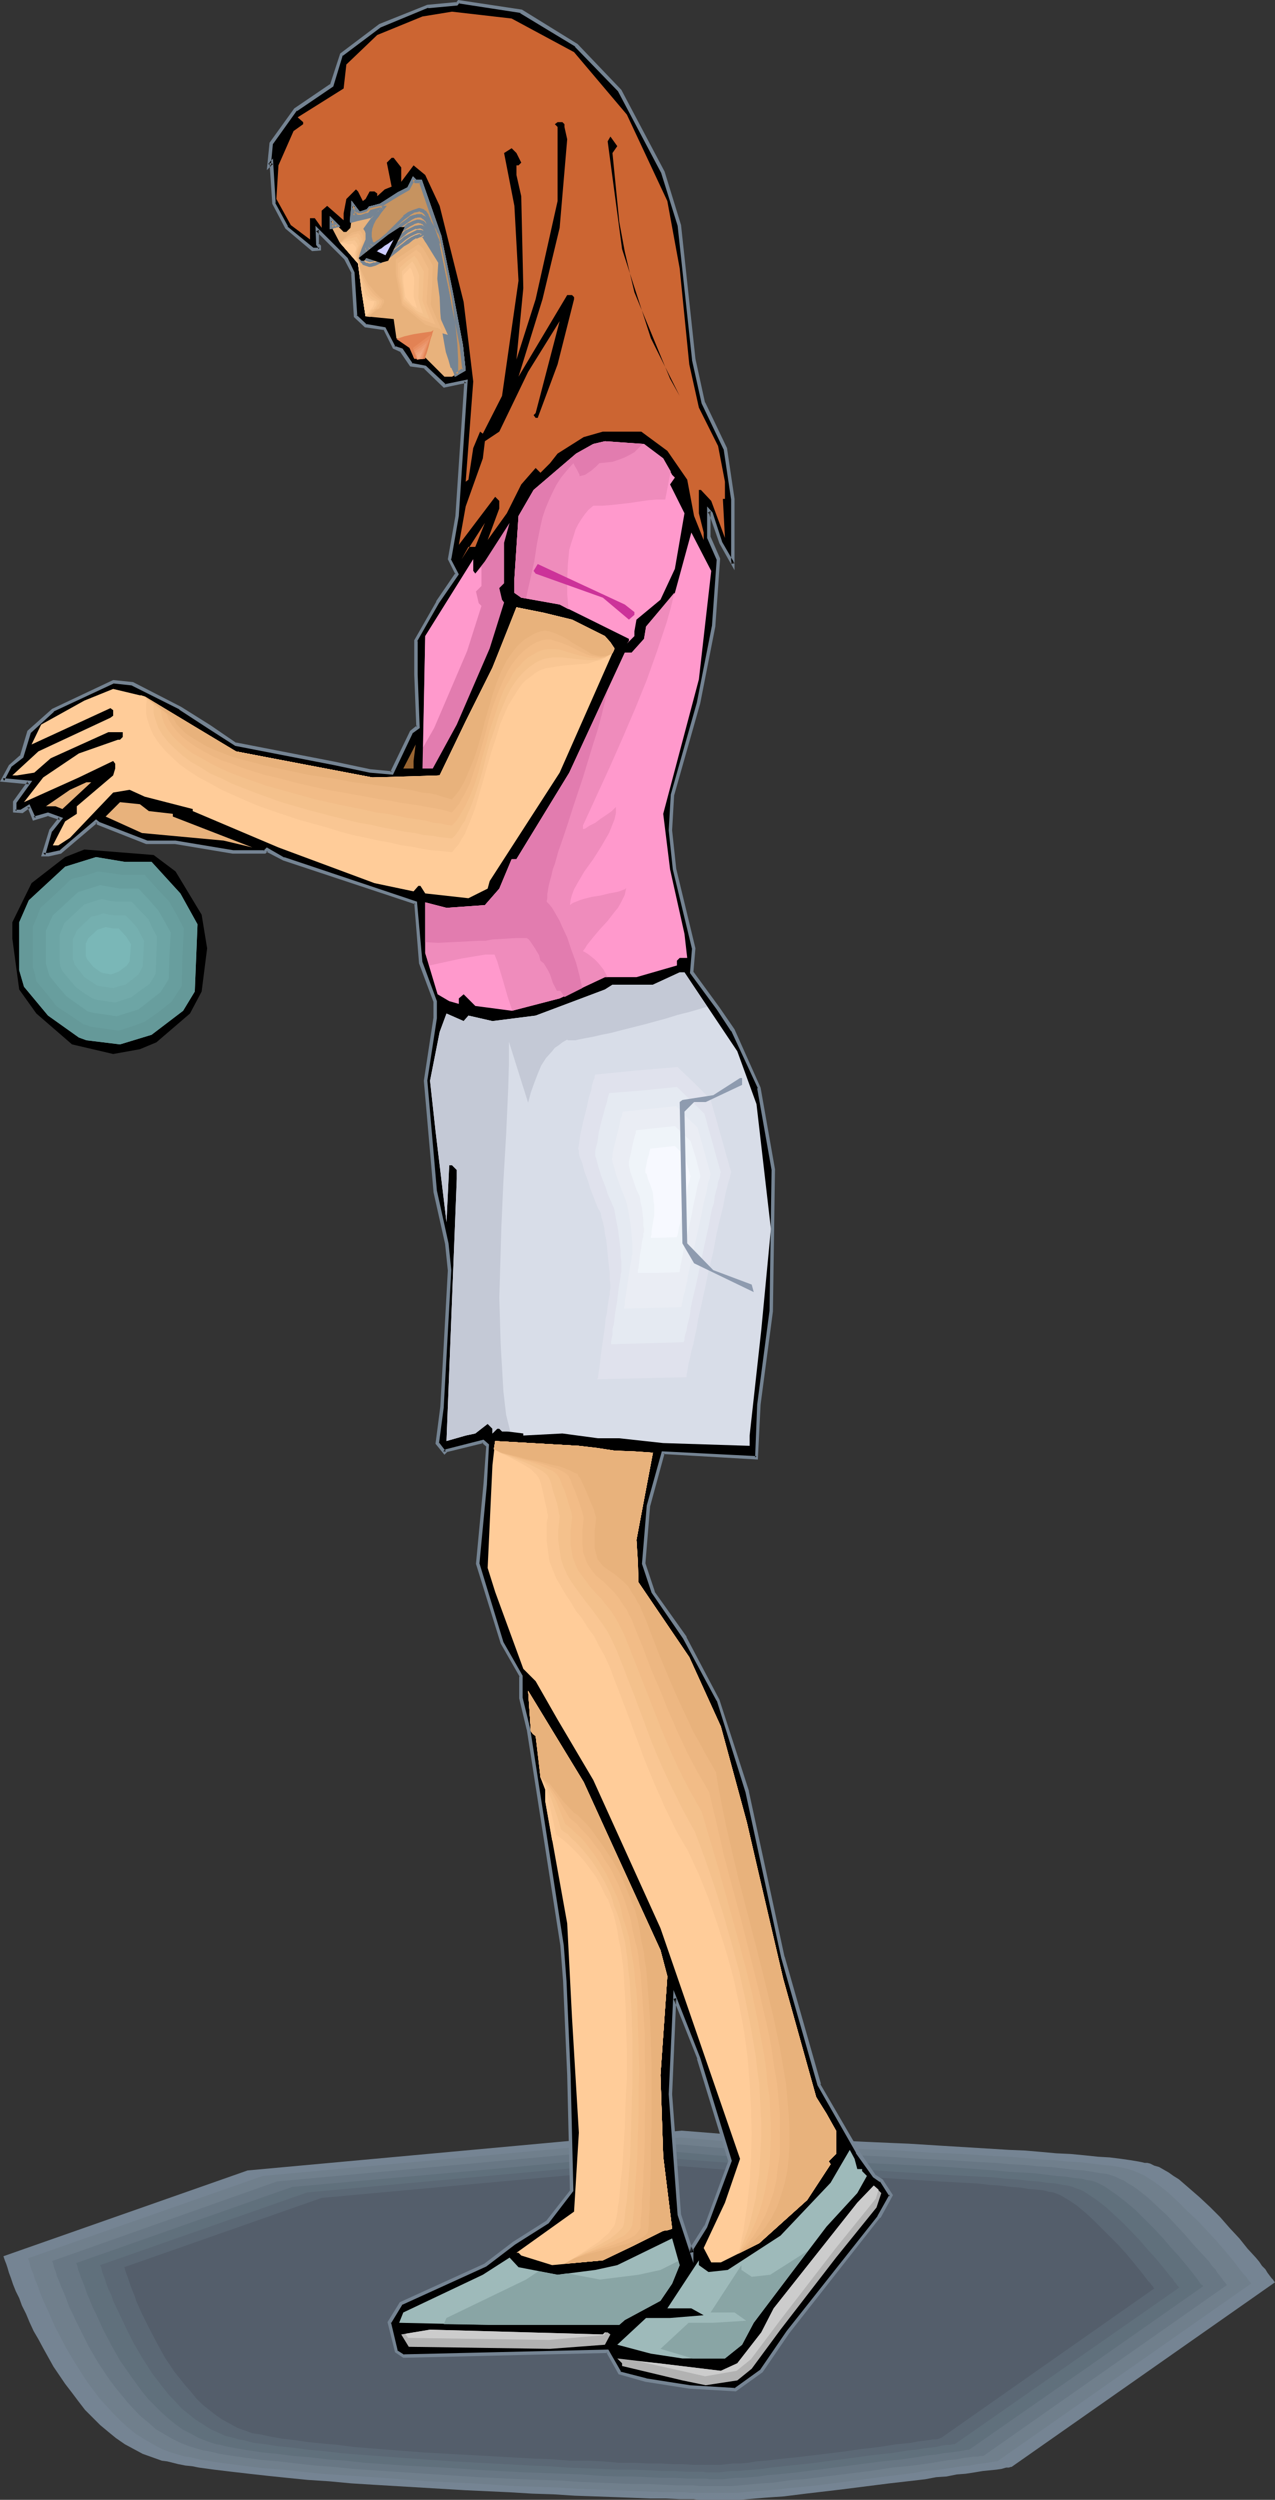 <?xml version="1.0" encoding="UTF-8" standalone="no"?>
<svg
   version="1.0"
   width="79.472mm"
   height="155.754mm"
   id="svg110"
   sodipodi:docname="Girl with Ball 2.wmf"
   xmlns:inkscape="http://www.inkscape.org/namespaces/inkscape"
   xmlns:sodipodi="http://sodipodi.sourceforge.net/DTD/sodipodi-0.dtd"
   xmlns="http://www.w3.org/2000/svg"
   xmlns:svg="http://www.w3.org/2000/svg">
  <rect width="100%" height="100%" fill="#333333" stroke="none"/>
  <sodipodi:namedview
     id="namedview110"
     pagecolor="#ffffff"
     bordercolor="#000000"
     borderopacity="0.25"
     inkscape:showpageshadow="2"
     inkscape:pageopacity="0.0"
     inkscape:pagecheckerboard="0"
     inkscape:deskcolor="#d1d1d1"
     inkscape:document-units="mm" />
  <defs
     id="defs1">
    <pattern
       id="WMFhbasepattern"
       patternUnits="userSpaceOnUse"
       width="6"
       height="6"
       x="0"
       y="0" />
  </defs>
  <path
     style="fill:#758493;fill-opacity:1;fill-rule:evenodd;stroke:none"
     d="M 160.604,501.74 58.328,511.113 0.808,531.312 v 0 l 0.162,0.485 0.162,0.485 0.323,0.808 0.323,0.97 0.323,1.131 0.485,1.293 0.485,1.454 0.646,1.616 0.808,1.616 0.646,1.778 0.969,1.939 0.808,1.939 0.969,2.101 1.131,1.939 1.131,2.101 2.424,4.363 2.747,4.04 1.616,2.101 1.454,1.939 1.616,2.101 1.777,1.778 1.777,1.778 1.939,1.616 1.777,1.454 2.1,1.454 2.1,1.131 2.1,1.131 2.262,0.808 2.262,0.808 1.293,0.162 1.293,0.323 1.293,0.323 1.616,0.323 1.616,0.162 1.616,0.323 3.555,0.485 4.039,0.485 4.201,0.485 4.362,0.485 4.686,0.485 4.847,0.485 5.009,0.323 5.17,0.485 5.17,0.323 10.825,0.646 10.825,0.646 10.502,0.485 5.332,0.323 5.009,0.162 5.009,0.323 4.686,0.162 4.524,0.162 4.362,0.162 4.039,0.162 h 3.716 l 3.393,0.162 h 1.616 1.616 l 1.293,0.162 h 1.293 2.262 1.131 2.262 1.293 1.454 l 1.777,-0.162 1.939,-0.162 1.939,-0.162 2.262,-0.162 2.424,-0.162 2.585,-0.323 2.585,-0.323 2.747,-0.323 5.494,-0.646 11.472,-1.454 5.655,-0.646 2.747,-0.323 2.585,-0.485 2.424,-0.162 2.424,-0.485 2.1,-0.162 2.1,-0.323 1.939,-0.323 1.616,-0.162 1.616,-0.162 1.131,-0.162 1.131,-0.323 h 0.646 l 0.485,-0.162 h 0.162 l 62.044,-43.468 v 0 l -0.162,-0.162 -0.323,-0.485 -0.323,-0.323 -0.485,-0.646 -0.485,-0.646 -0.485,-0.808 -0.808,-0.808 -0.646,-0.97 -0.808,-0.97 -1.939,-2.101 -1.939,-2.424 -2.262,-2.424 -2.262,-2.585 -2.424,-2.424 -2.424,-2.262 -2.424,-2.101 -2.424,-2.101 -1.293,-0.808 -1.131,-0.808 -1.131,-0.646 -1.131,-0.646 -1.131,-0.323 -0.969,-0.485 -0.646,-0.162 h -0.646 l -0.646,-0.162 -0.808,-0.162 -1.939,-0.323 -2.262,-0.323 -2.585,-0.323 -2.747,-0.162 -3.07,-0.323 -3.393,-0.323 -3.393,-0.162 -3.555,-0.323 -3.716,-0.323 -3.878,-0.162 -7.917,-0.485 -7.917,-0.485 -7.756,-0.485 -3.878,-0.162 -3.716,-0.162 -3.555,-0.162 -3.393,-0.162 -3.231,-0.162 -2.908,-0.162 h -2.747 l -2.424,-0.162 h -2.1 l -0.969,-0.162 h -0.808 -0.808 l -0.646,-0.162 h -1.131 -0.323 -0.646 z"
     id="path1" />
  <path
     style="fill:#707f8c;fill-opacity:1;fill-rule:evenodd;stroke:none"
     d="m 160.281,503.356 -49.118,4.525 -49.28,4.525 -27.629,9.695 -27.629,9.695 v 0.162 l 0.162,0.323 0.162,0.485 0.162,0.808 0.323,0.97 0.485,1.131 0.323,1.131 0.646,1.454 0.485,1.454 0.646,1.616 0.808,1.778 0.808,1.778 0.808,1.939 0.969,1.939 2.1,4.04 2.424,4.04 2.585,4.04 1.454,1.939 1.454,1.939 1.616,1.778 1.616,1.778 1.777,1.778 1.777,1.616 1.777,1.454 2.1,1.293 1.939,1.131 2.1,1.131 2.1,0.808 2.262,0.646 1.131,0.323 1.293,0.162 1.293,0.323 1.454,0.323 3.07,0.485 3.555,0.485 3.878,0.485 3.878,0.485 4.362,0.323 4.524,0.485 4.686,0.485 4.686,0.323 5.009,0.323 5.009,0.323 10.341,0.808 10.502,0.485 10.179,0.646 5.009,0.162 4.847,0.162 4.847,0.323 4.524,0.162 4.362,0.162 4.039,0.162 3.878,0.162 3.716,0.162 h 3.231 1.616 l 1.454,0.162 h 1.293 1.293 2.262 0.969 2.1 1.293 1.454 l 1.616,-0.162 1.777,-0.162 2.1,-0.162 2.1,-0.162 2.262,-0.162 2.424,-0.323 5.17,-0.485 5.332,-0.646 10.987,-1.454 5.332,-0.646 2.585,-0.323 2.585,-0.485 2.424,-0.162 2.262,-0.323 2.1,-0.323 2.1,-0.323 1.777,-0.162 1.616,-0.323 1.454,-0.162 1.131,-0.162 0.969,-0.162 0.808,-0.162 h 0.323 0.162 l 59.782,-41.852 v -0.162 l -0.162,-0.162 -0.323,-0.323 -0.323,-0.485 -0.323,-0.485 -0.646,-0.646 -0.485,-0.646 -0.646,-0.808 -1.454,-1.939 -1.777,-2.101 -1.939,-2.262 -2.1,-2.262 -2.262,-2.424 -2.424,-2.262 -2.262,-2.262 -2.424,-2.262 -2.262,-1.778 -1.131,-0.808 -1.293,-0.808 -0.969,-0.646 -1.131,-0.485 -1.131,-0.485 -0.969,-0.323 -0.485,-0.162 -0.646,-0.162 -1.454,-0.323 -1.939,-0.323 -2.1,-0.162 -2.424,-0.323 -2.747,-0.323 -2.908,-0.162 -3.231,-0.323 -3.231,-0.162 -3.555,-0.323 -3.555,-0.323 -3.716,-0.162 -7.594,-0.485 -7.594,-0.323 -7.432,-0.485 -3.716,-0.162 -3.555,-0.162 -3.393,-0.162 -3.231,-0.162 -3.07,-0.162 -2.908,-0.162 h -2.585 l -2.424,-0.162 -2.1,-0.162 h -1.616 -0.808 l -0.646,-0.162 h -0.969 -0.485 -0.485 l -9.694,-0.808 z"
     id="path2" />
  <path
     style="fill:#687784;fill-opacity:1;fill-rule:evenodd;stroke:none"
     d="m 159.958,504.972 -94.682,8.726 -26.498,9.372 -26.498,9.372 v 0 l 0.162,0.323 0.162,0.646 0.162,0.646 0.323,0.808 0.323,1.131 0.485,1.131 0.485,1.293 0.646,1.454 0.646,1.616 0.646,1.778 0.808,1.616 0.808,1.778 0.969,1.939 1.939,3.878 2.262,3.878 2.585,3.878 1.454,1.939 1.454,1.778 1.454,1.778 1.616,1.778 1.616,1.616 1.777,1.454 1.616,1.454 1.939,1.131 1.939,1.131 1.939,0.97 2.1,0.808 2.1,0.646 1.131,0.323 1.131,0.162 1.454,0.323 1.293,0.323 3.07,0.485 3.393,0.485 3.555,0.485 3.878,0.323 4.201,0.485 4.201,0.485 4.524,0.323 4.686,0.485 4.686,0.323 4.847,0.323 9.856,0.646 10.018,0.646 9.856,0.485 4.847,0.162 4.686,0.162 4.524,0.323 4.362,0.162 4.201,0.162 3.878,0.162 h 3.878 l 3.393,0.162 3.231,0.162 h 2.747 1.293 l 1.293,0.162 h 2.1 0.969 2.1 1.131 1.454 l 1.616,-0.162 1.777,-0.162 1.777,-0.162 2.1,-0.162 2.262,-0.162 2.424,-0.323 2.262,-0.323 2.585,-0.162 5.17,-0.646 10.502,-1.293 5.17,-0.808 5.009,-0.485 2.262,-0.323 2.262,-0.323 1.939,-0.323 1.939,-0.323 1.777,-0.162 1.616,-0.323 1.293,-0.162 1.131,-0.162 h 0.969 l 0.646,-0.162 h 0.485 0.162 l 57.359,-40.236 v 0 l -0.162,-0.162 -0.323,-0.485 -0.323,-0.323 -0.323,-0.485 -0.485,-0.646 -0.646,-0.808 -0.485,-0.808 -0.808,-0.808 -0.646,-0.97 -1.777,-1.939 -1.939,-2.101 -1.939,-2.262 -2.1,-2.262 -2.262,-2.424 -2.262,-2.101 -2.262,-2.101 -2.262,-1.778 -1.131,-0.808 -1.131,-0.646 -0.969,-0.646 -1.131,-0.485 -0.969,-0.485 -0.969,-0.323 -0.485,-0.162 -0.646,-0.162 -1.454,-0.162 -1.777,-0.323 -2.1,-0.323 -2.262,-0.162 -2.747,-0.323 -2.747,-0.323 -2.908,-0.162 -3.231,-0.323 -3.393,-0.162 -3.393,-0.323 -3.555,-0.162 -7.271,-0.485 -7.271,-0.323 -7.271,-0.485 -3.555,-0.162 -3.393,-0.162 -3.231,-0.162 -3.231,-0.162 -2.908,-0.162 -2.747,-0.162 h -2.585 l -2.262,-0.162 h -1.939 l -1.616,-0.162 h -0.808 -0.646 -0.969 l -0.323,-0.162 h -0.485 l -9.371,-0.646 z"
     id="path3" />
  <path
     style="fill:#60707c;fill-opacity:1;fill-rule:evenodd;stroke:none"
     d="m 159.473,506.75 -45.241,4.201 -45.402,4.04 -50.896,17.937 v 0 l 0.162,0.323 0.162,0.485 0.162,0.808 0.323,0.808 0.323,0.97 0.485,1.131 0.485,1.293 0.485,1.454 0.646,1.454 0.646,1.616 0.808,1.616 0.808,1.778 0.808,1.778 1.939,3.717 2.1,3.717 2.585,3.717 2.585,3.555 1.454,1.778 1.616,1.616 1.616,1.616 1.616,1.454 1.616,1.293 1.777,1.293 1.939,0.97 1.777,0.97 2.1,0.808 1.939,0.646 1.131,0.162 1.131,0.323 2.585,0.485 2.908,0.485 3.231,0.485 3.393,0.323 3.716,0.485 4.039,0.323 4.039,0.485 4.362,0.323 4.362,0.485 4.686,0.323 4.686,0.323 9.371,0.485 9.694,0.646 9.371,0.485 4.686,0.162 4.362,0.162 4.362,0.162 4.201,0.323 4.201,0.162 h 3.716 l 3.555,0.162 3.393,0.162 h 3.07 l 2.747,0.162 h 1.131 1.293 1.939 l 0.969,0.162 h 1.939 1.131 l 1.293,-0.162 1.616,-0.162 h 1.616 l 1.939,-0.162 1.939,-0.162 2.1,-0.323 2.262,-0.162 4.686,-0.485 5.009,-0.646 10.018,-1.293 5.009,-0.646 4.686,-0.485 2.262,-0.323 2.1,-0.323 1.939,-0.323 1.777,-0.162 1.777,-0.323 1.454,-0.162 1.293,-0.162 1.131,-0.162 0.969,-0.162 0.646,-0.162 h 0.323 0.162 l 27.629,-19.229 27.468,-19.229 v -0.162 l -0.162,-0.162 -0.323,-0.162 -0.323,-0.485 -0.323,-0.485 -0.485,-0.646 -0.485,-0.646 -0.646,-0.808 -1.293,-1.616 -1.616,-1.939 -1.939,-2.101 -1.777,-2.101 -2.1,-2.262 -2.262,-2.262 -2.1,-2.101 -2.1,-1.778 -2.262,-1.778 -2.1,-1.454 -0.969,-0.646 -1.939,-0.97 -0.969,-0.323 -1.131,-0.162 -1.293,-0.323 -1.777,-0.162 -1.939,-0.323 -2.262,-0.162 -2.585,-0.323 -2.585,-0.323 -2.908,-0.162 -3.07,-0.162 -3.231,-0.323 -6.625,-0.485 -6.948,-0.485 -7.109,-0.323 -6.948,-0.323 -3.393,-0.162 -3.231,-0.162 -3.231,-0.162 -2.908,-0.162 -2.747,-0.162 -2.747,-0.162 h -2.424 l -2.1,-0.162 h -1.939 l -1.616,-0.162 h -1.293 -0.969 l -0.323,-0.162 h -0.485 l -8.887,-0.485 z"
     id="path4" />
  <path
     style="fill:#5b6875;fill-opacity:1;fill-rule:evenodd;stroke:none"
     d="m 159.15,508.366 -86.765,7.918 -48.795,17.129 v 0.162 l 0.162,0.162 0.162,0.485 0.162,0.808 0.323,0.808 0.323,0.808 0.323,1.131 0.485,1.293 0.646,1.293 0.485,1.454 1.454,3.07 1.616,3.393 1.777,3.555 2.1,3.555 2.262,3.555 2.747,3.555 1.293,1.616 1.454,1.454 1.454,1.616 1.616,1.293 1.616,1.293 1.777,1.131 1.777,1.131 1.777,0.808 1.777,0.808 2.1,0.485 0.969,0.323 1.131,0.162 2.424,0.646 2.747,0.323 3.07,0.485 3.393,0.323 3.555,0.485 3.716,0.323 4.039,0.485 4.039,0.323 4.362,0.323 4.362,0.323 4.362,0.323 9.21,0.646 9.21,0.485 8.887,0.485 4.524,0.162 4.362,0.323 4.039,0.162 4.039,0.162 3.878,0.162 h 3.716 l 3.393,0.162 3.07,0.162 h 3.07 l 2.585,0.162 h 2.262 1.939 l 0.808,0.162 h 1.939 1.131 l 1.293,-0.162 1.454,-0.162 h 1.616 l 1.777,-0.162 1.939,-0.162 1.939,-0.162 2.1,-0.323 4.524,-0.485 4.686,-0.485 9.856,-1.293 4.686,-0.646 4.524,-0.485 2.1,-0.323 1.939,-0.323 1.939,-0.162 1.777,-0.323 1.454,-0.162 1.454,-0.162 1.293,-0.323 1.131,-0.162 h 0.808 l 0.646,-0.162 h 0.485 v 0 l 52.835,-36.843 v -0.162 l -0.162,-0.162 -0.323,-0.323 -0.162,-0.323 -0.485,-0.485 -0.323,-0.646 -0.646,-0.646 -0.485,-0.646 -1.293,-1.616 -1.616,-1.939 -1.777,-1.939 -1.777,-2.101 -4.039,-4.201 -2.1,-1.939 -2.1,-1.939 -2.1,-1.616 -1.939,-1.293 -0.969,-0.646 -0.969,-0.485 -0.969,-0.323 -0.808,-0.323 -1.131,-0.323 -1.293,-0.162 -1.616,-0.323 -1.939,-0.162 -2.1,-0.323 -2.424,-0.162 -2.585,-0.323 -2.747,-0.162 -2.908,-0.323 -3.07,-0.162 -3.231,-0.162 -3.231,-0.162 -13.411,-0.808 -6.625,-0.485 h -3.231 l -3.231,-0.162 -2.908,-0.162 -2.908,-0.162 -2.747,-0.162 -2.424,-0.162 h -2.262 l -2.1,-0.162 h -1.777 l -1.616,-0.162 h -1.131 -0.969 l -0.323,-0.162 h -0.485 l -8.563,-0.646 z"
     id="path5" />
  <path
     style="fill:#545e6b;fill-opacity:1;fill-rule:evenodd;stroke:none"
     d="m 158.827,509.982 -83.049,7.595 -46.533,16.321 0.162,0.162 v 0.323 l 0.162,0.485 0.162,0.485 0.323,0.808 0.323,0.97 0.323,0.97 0.485,1.293 0.485,1.131 0.485,1.454 0.646,1.454 0.646,1.454 1.616,3.232 1.777,3.393 1.939,3.555 2.262,3.393 2.585,3.232 1.293,1.454 1.293,1.616 1.454,1.454 1.616,1.293 1.454,1.131 1.616,1.131 1.777,0.97 1.777,0.97 1.777,0.646 1.777,0.646 2.1,0.323 2.262,0.485 2.747,0.485 2.908,0.323 3.231,0.485 3.393,0.323 3.555,0.323 3.716,0.485 4.039,0.323 4.039,0.323 4.201,0.323 4.201,0.323 8.725,0.485 8.725,0.485 8.725,0.485 4.201,0.162 4.039,0.323 h 4.039 l 3.716,0.162 3.716,0.323 h 3.555 l 3.231,0.162 h 3.07 l 2.747,0.162 h 2.585 l 2.1,0.162 h 1.939 0.808 1.777 1.131 1.131 l 1.454,-0.162 1.454,-0.162 h 1.777 l 1.777,-0.162 1.939,-0.323 2.1,-0.162 4.201,-0.485 4.524,-0.485 9.371,-1.131 4.524,-0.646 4.201,-0.485 2.1,-0.323 1.939,-0.323 1.777,-0.162 1.616,-0.162 1.616,-0.323 1.293,-0.162 1.293,-0.162 0.969,-0.162 h 0.808 l 0.646,-0.162 0.323,-0.162 h 0.162 l 50.249,-35.227 v 0 l -0.162,-0.162 -0.162,-0.323 -0.323,-0.323 -0.323,-0.485 -0.485,-0.485 -0.485,-0.646 -0.485,-0.646 -1.293,-1.616 -1.454,-1.778 -1.616,-1.939 -1.777,-1.939 -3.878,-3.878 -1.939,-1.939 -1.939,-1.778 -1.939,-1.616 -1.939,-1.293 -1.939,-1.131 -0.808,-0.323 -0.808,-0.323 -1.131,-0.162 -1.131,-0.323 -1.616,-0.162 -1.939,-0.162 -1.939,-0.323 -2.262,-0.162 -2.585,-0.323 -2.585,-0.162 -2.747,-0.323 -2.908,-0.162 -6.14,-0.323 -12.926,-0.808 -6.301,-0.323 -3.07,-0.162 -2.908,-0.162 -2.908,-0.162 -2.747,-0.162 -2.585,-0.162 h -2.424 l -2.262,-0.162 h -1.939 l -1.777,-0.162 h -1.454 -1.131 -0.969 l -0.323,-0.162 h -0.323 z"
     id="path6" />
  <path
     style="fill:#000000;fill-opacity:1;fill-rule:evenodd;stroke:none"
     d="m 171.915,508.85 -7.271,-24.077 -5.655,-14.22 -1.131,22.623 2.262,28.44 2.747,8.888 v -1.131 l 3.393,-5.009 z m -36.193,-498.185 10.179,10.665 10.341,19.229 3.878,12.443 3.393,31.672 2.262,10.18 5.009,10.665 1.939,11.958 v 15.351 l -2.908,-5.009 -2.262,-6.948 -0.646,-0.485 v 6.302 l 2.262,5.009 -1.131,15.836 -3.393,18.098 -6.301,21.492 -0.485,8.403 1.131,9.211 4.524,18.583 -0.646,5.656 6.301,8.403 3.555,5.171 6.14,13.574 3.393,19.391 -0.646,33.126 -2.747,22.138 -0.646,12.443 -21.974,-1.131 -3.555,12.443 -0.969,13.574 2.1,6.787 7.432,10.827 7.917,14.705 6.786,21.492 8.563,38.943 8.402,30.056 9.048,15.836 3.878,5.656 1.777,1.131 2.262,3.393 -2.747,5.171 -21.489,27.147 -6.301,9.049 -6.14,4.525 -10.825,-0.646 -10.179,-1.616 -6.301,-1.778 -2.747,-5.009 -48.149,1.131 -1.616,-1.131 -1.616,-6.787 2.747,-4.686 19.712,-8.888 6.948,-5.171 7.917,-5.009 5.655,-7.433 -0.646,-27.147 -1.131,-22.138 -0.485,-8.403 -8.079,-50.901 -1.616,-7.433 v -5.009 l -4.524,-7.918 -5.655,-18.745 1.616,-18.745 0.646,-8.888 -1.131,-1.131 -8.563,2.262 -0.485,0.485 -1.616,-2.262 1.131,-8.564 1.616,-32.157 -0.646,-6.302 -2.585,-12.281 -2.424,-26.016 2.424,-14.705 v -4.04 l -3.555,-9.049 -1.131,-14.22 -31.022,-10.18 -4.039,-2.262 -0.485,0.646 h -7.432 l -13.572,-2.262 h -6.786 l -11.31,-4.525 -0.646,-0.485 -8.402,7.272 -2.908,0.646 h -1.131 l 1.777,-5.817 2.262,-2.747 -2.908,-1.131 -3.231,1.131 -1.293,-2.909 -1.616,1.131 H 3.555 v -2.101 l 3.231,-4.686 -6.14,-0.485 1.777,-3.393 2.747,-2.262 1.616,-5.656 5.655,-5.171 14.219,-6.787 4.524,0.646 11.31,5.656 6.786,4.525 6.301,4.04 23.105,4.525 8.402,1.616 5.17,0.485 4.524,-9.534 1.777,-1.131 -0.646,-12.443 v -7.918 l 5.17,-9.049 4.524,-6.787 -1.777,-3.393 1.777,-10.18 2.1,-31.672 -5.009,0.97 -4.524,-4.363 -3.393,-0.646 -2.262,-3.393 -1.777,-0.485 -2.1,-4.525 -4.524,-0.646 -2.262,-2.262 -0.646,-10.18 -1.616,-3.393 -6.786,-6.787 v 3.393 l 0.485,0.485 v 0.646 h -1.616 l -6.14,-5.009 -3.07,-5.817 -0.485,-9.534 -0.646,0.646 0.646,-5.171 5.655,-7.918 8.563,-5.656 2.262,-7.433 9.048,-6.787 11.149,-4.525 6.948,-0.485 0.485,-0.646 14.703,2.424 z"
     id="path7" />
  <path
     style="fill:#758493;fill-opacity:1;fill-rule:evenodd;stroke:none"
     d="m 172.399,508.85 -7.432,-24.239 v 0 l -6.301,-15.998 -1.131,24.562 v 0 l 2.1,28.44 3.716,11.311 v -3.555 0.323 l 3.231,-5.171 5.817,-15.674 h -0.808 l -5.655,15.351 v -0.162 l -3.393,5.333 v 1.131 l 0.808,-0.162 -2.908,-8.888 v 0 l -2.1,-28.278 v 0 l 0.969,-22.623 -0.646,0.162 5.655,14.22 -0.162,-0.162 7.432,24.239 v -0.162 z"
     id="path8" />
  <path
     style="fill:#758493;fill-opacity:1;fill-rule:evenodd;stroke:none"
     d="m 135.561,10.988 h -0.162 l 10.341,10.665 -0.162,-0.162 10.179,19.229 v 0 l 3.878,12.443 v 0 l 3.393,31.51 v 0.162 l 2.262,10.18 5.17,10.827 v -0.162 l 1.777,11.958 v -0.162 15.351 l 0.808,-0.162 -2.908,-5.009 v 0 l -2.262,-6.948 -1.293,-1.454 v 7.433 l 2.262,5.171 v -0.162 l -1.131,15.836 v -0.162 l -3.555,18.098 v 0 l -6.14,21.653 -0.485,8.403 0.969,9.211 v 0 l 4.524,18.745 v -0.162 l -0.485,5.817 6.301,8.564 3.393,5.171 v -0.162 l 6.301,13.574 h -0.162 l 3.393,19.229 v 0 l -0.485,33.126 v 0 l -2.908,22.138 v 0 l -0.485,12.443 0.323,-0.323 -22.297,-1.131 -3.555,12.766 -1.131,13.735 2.262,6.787 7.432,10.827 v 0 l 7.917,14.705 v -0.162 l 6.786,21.653 v 0 l 8.402,38.943 v 0 l 8.563,30.056 9.048,15.836 v 0.162 l 4.039,5.656 1.616,1.131 v -0.162 l 2.262,3.555 v -0.485 l -2.908,5.171 0.162,-0.162 -21.489,27.147 v 0 l -6.301,9.211 0.162,-0.162 -6.301,4.525 0.323,-0.162 -10.825,-0.646 h 0.162 l -10.341,-1.616 h 0.162 l -6.301,-1.616 0.323,0.162 -3.07,-5.332 -48.311,1.131 0.323,0.162 -1.777,-1.131 0.162,0.162 -1.616,-6.787 v 0.323 l 2.747,-4.525 -0.162,0.162 19.874,-9.049 6.786,-5.171 7.917,-5.009 5.817,-7.595 -0.646,-27.309 -0.969,-22.138 -0.646,-8.403 v 0 l -7.917,-51.063 v 0 l -1.777,-7.272 v 0 -5.171 l -4.524,-7.918 v 0 l -5.655,-18.583 v 0.162 l 1.777,-18.745 v -0.162 l 0.485,-9.211 -1.293,-1.131 -8.887,2.262 -0.646,0.485 h 0.646 l -1.616,-2.101 v 0.323 l 1.131,-8.564 v -0.162 l 1.777,-32.157 v 0 l -0.646,-6.302 v 0 l -2.747,-12.443 v 0 l -2.262,-26.016 v 0.162 l 2.262,-14.705 v -4.04 l -3.393,-9.211 v 0.162 l -1.293,-14.382 -31.345,-10.503 0.162,0.162 -4.201,-2.424 -0.808,0.808 0.323,-0.162 h -7.432 v 0 l -13.572,-2.262 h -6.786 0.162 l -11.31,-4.363 v 0 l -0.808,-0.646 -8.725,7.433 0.323,-0.162 -2.908,0.646 v 0 h -1.131 l 0.485,0.485 1.616,-5.656 v 0.162 l 2.585,-3.232 -3.555,-1.293 -3.393,0.97 0.485,0.323 -1.454,-3.232 -2.1,1.293 H 5.17 3.555 l 0.323,0.323 v -2.101 0.162 l 3.716,-5.171 -6.948,-0.646 0.323,0.646 1.777,-3.393 -0.162,0.162 2.908,-2.262 1.777,-5.817 -0.162,0.162 5.655,-5.171 h -0.162 l 14.219,-6.625 h -0.162 l 4.524,0.485 h -0.162 l 11.31,5.656 h -0.162 l 6.948,4.525 6.301,4.04 23.267,4.525 8.402,1.778 5.494,0.485 4.686,-9.857 -0.162,0.162 1.777,-1.293 -0.485,-12.604 v -7.918 l -0.162,0.162 5.17,-9.049 v 0 l 4.686,-6.787 -1.939,-3.717 0.162,0.162 1.777,-10.18 v 0 l 2.1,-32.157 -5.494,1.131 h 0.323 l -4.686,-4.363 -3.393,-0.646 0.323,0.162 -2.424,-3.555 -1.939,-0.646 0.323,0.323 -2.424,-4.686 -4.686,-0.808 0.323,0.162 -2.424,-2.262 0.162,0.323 -0.646,-10.342 -1.616,-3.393 -7.594,-7.595 0.162,4.525 0.485,0.646 v -0.323 0.646 l 0.323,-0.323 h -1.616 0.162 l -6.14,-5.009 h 0.162 l -3.07,-5.656 0.162,0.162 -0.646,-10.503 -1.131,1.293 0.646,0.323 0.485,-5.171 v 0.162 l 5.655,-7.918 v 0.162 l 8.563,-5.817 2.262,-7.433 -0.162,0.323 9.048,-6.787 v 0 l 11.31,-4.686 -0.162,0.162 6.948,-0.646 0.646,-0.808 -0.323,0.323 14.703,2.262 h -0.323 l 13.087,7.918 0.485,-0.646 L 122.958,2.262 107.931,0 l -0.646,0.808 0.323,-0.323 -6.948,0.646 -11.31,4.525 -9.21,6.948 -2.424,7.433 0.162,-0.323 -8.563,5.817 -5.817,8.08 -0.646,6.464 1.454,-1.454 -0.808,-0.323 0.646,9.695 3.07,5.817 6.301,5.333 2.1,-0.162 V 57.85 l -0.646,-0.646 0.162,0.323 v -3.393 l -0.646,0.323 6.786,6.787 -0.162,-0.162 1.777,3.393 -0.162,-0.162 0.646,10.342 2.585,2.424 4.524,0.646 -0.162,-0.162 2.262,4.525 1.777,0.808 -0.162,-0.162 2.424,3.555 3.555,0.485 h -0.323 l 4.686,4.525 5.332,-1.131 -0.485,-0.323 -2.1,31.672 v 0 l -1.777,10.18 1.777,3.555 v -0.323 l -4.524,6.625 v 0.162 l -5.17,9.049 v 8.08 l 0.485,12.443 0.162,-0.485 -1.616,1.293 -4.686,9.695 0.485,-0.162 -5.17,-0.485 -8.402,-1.778 -23.267,-4.525 0.162,0.162 -6.14,-4.201 -6.948,-4.363 v 0 l -11.31,-5.817 -4.686,-0.485 -14.38,6.787 -5.817,5.171 -1.777,5.979 0.162,-0.323 -2.747,2.424 L 0,184.052 l 6.786,0.646 -0.323,-0.646 -3.393,4.686 v 2.585 l 2.262,0.162 1.777,-1.293 -0.646,-0.162 1.293,3.232 3.716,-1.131 h -0.323 l 2.908,0.97 -0.162,-0.646 -2.262,2.909 -1.939,6.302 h 1.777 l 2.908,-0.646 8.563,-7.272 h -0.485 l 0.485,0.485 11.472,4.525 h 6.948 -0.162 l 13.572,2.262 h 0.162 7.594 l 0.646,-0.646 -0.485,0.162 4.039,2.101 31.184,10.342 -0.323,-0.323 1.131,14.22 3.393,9.049 v -0.162 4.04 -0.162 l -2.262,14.866 2.262,26.016 v 0.162 l 2.747,12.281 v 0 l 0.646,6.302 v -0.162 l -1.777,32.157 v 0 l -1.131,8.726 2.1,2.585 0.808,-0.808 -0.162,0.162 8.563,-2.101 -0.485,-0.162 1.131,0.97 v -0.162 l -0.646,8.888 v 0 l -1.777,18.906 5.817,18.745 4.524,7.918 -0.162,-0.162 v 5.171 l 1.777,7.433 v -0.162 l 7.917,50.901 v 0 l 0.646,8.403 0.969,22.138 0.646,27.147 0.162,-0.162 -5.817,7.433 0.162,-0.162 -7.917,5.009 -6.786,5.171 v 0 l -19.874,9.049 -2.908,4.686 1.777,7.11 1.939,1.293 48.149,-1.131 -0.323,-0.162 2.908,5.171 6.301,1.778 v 0 l 10.341,1.616 v 0 l 10.987,0.646 6.301,-4.525 6.301,-9.211 v 0 l 21.328,-27.147 h 0.162 l 2.908,-5.333 -2.424,-3.717 -1.777,-1.131 0.162,0.162 -3.878,-5.656 v 0 l -9.21,-15.836 h 0.162 l -8.563,-30.056 v 0.162 l -8.402,-38.943 v -0.162 l -6.948,-21.492 -7.756,-14.705 v -0.162 l -7.594,-10.665 0.162,0.162 -2.262,-6.787 v 0.162 l 1.131,-13.735 v 0.162 l 3.393,-12.443 -0.323,0.162 22.297,1.293 0.646,-12.927 v 0 l 2.908,-21.976 v -0.162 l 0.485,-33.288 -3.393,-19.229 -6.14,-13.735 v 0 l -3.555,-5.171 -6.14,-8.403 v 0.162 l 0.485,-5.656 -4.524,-18.745 v 0 l -0.969,-9.049 v 0 l 0.485,-8.403 v 0.162 l 6.14,-21.653 v 0 l 3.555,-18.098 v 0 l 1.131,-15.998 -2.262,-5.171 v 0.323 -6.302 l -0.646,0.323 0.485,0.485 -0.162,-0.162 2.424,6.948 3.555,6.302 v -16.805 0 L 171.268,105.519 166.098,94.692 v 0.162 l -2.262,-10.342 v 0 L 160.443,53.002 156.565,40.398 146.386,21.168 136.045,10.342 Z"
     id="path9" />
  <path
     style="fill:#cc6532;fill-opacity:1;fill-rule:evenodd;stroke:none"
     d="m 135.237,12.281 12.441,14.705 9.533,20.36 2.908,15.836 2.262,22.623 2.262,10.18 4.524,9.049 1.616,8.403 v 4.04 h -0.485 l 0.485,9.211 -3.231,-8.726 -2.424,-2.585 h -0.485 v 5.494 l 1.131,4.525 v 1.778 l -2.262,-5.656 -1.616,-8.564 -4.686,-6.787 -6.14,-4.525 h -9.048 l -4.524,1.293 -6.14,3.878 -1.777,2.262 -2.262,2.262 -1.131,-1.131 -3.393,3.878 -3.393,6.787 -4.524,6.302 2.747,-7.433 v -1.778 l -0.969,-0.97 -8.563,11.311 1.616,-9.049 4.039,-11.311 0.485,-4.04 3.393,-2.262 6.786,-14.058 7.432,-11.958 -5.655,21.653 -0.485,0.485 0.485,0.646 h 0.485 l 4.686,-12.604 3.878,-15.351 v -0.485 l -0.485,-0.485 h -1.131 l -11.472,19.229 5.655,-18.26 4.039,-16.805 1.777,-20.845 -0.646,-2.909 v -0.646 l -0.485,-0.485 h -1.131 l -0.646,0.485 0.646,0.646 v 17.452 l -5.17,23.108 -4.524,14.22 1.616,-16.805 -0.485,-21.653 -1.131,-5.009 v -2.262 h 0.485 l 0.646,-0.646 -1.131,-2.262 -1.131,-1.131 -1.777,1.131 2.424,12.443 0.969,17.613 -3.878,27.147 -4.524,8.888 -0.646,-0.485 -1.616,3.878 -1.131,7.433 -0.646,0.485 1.777,-23.592 -2.262,-18.745 -5.655,-22.623 -3.393,-7.272 -2.747,-2.262 -2.908,3.878 v -3.393 l -1.777,-2.262 h -0.485 l -1.131,1.131 1.131,5.656 -1.616,0.646 -1.777,1.616 v -0.646 l -0.646,-0.485 h -1.131 l -0.969,1.778 -0.646,0.485 -1.131,-2.262 -0.485,-0.485 -2.262,2.262 -0.646,3.393 v 1.616 l -3.878,-3.393 -1.293,1.131 v 4.04 L 74.162,51.386 H 73.031 V 56.395 l -4.524,-3.393 -3.393,-6.14 0.485,-7.918 3.555,-8.08 2.262,-1.616 V 28.763 L 70.123,27.632 80.949,20.845 81.595,15.19 88.866,8.241 99.53,3.878 106.477,2.747 120.534,4.363 Z"
     id="path10" />
  <path
     style="fill:#000000;fill-opacity:1;fill-rule:evenodd;stroke:none"
     d="m 144.286,36.035 1.616,16.321 1.293,6.948 2.262,9.534 8.402,20.36 2.262,4.04 -6.786,-13.574 -6.786,-21.007 -3.393,-25.37 0.646,-1.131 1.616,2.262 z"
     id="path11" />
  <path
     style="fill:#e8b27c;fill-opacity:1;fill-rule:evenodd;stroke:none"
     d="m 99.045,42.822 4.524,13.089 5.17,25.37 0.485,5.656 -1.616,1.131 -1.131,0.646 h -1.777 l -4.524,-4.525 H 97.429 L 96.783,80.796 93.39,79.664 92.743,75.14 86.119,74.494 84.342,62.051 79.979,57.042 78.202,53.648 v -1.778 l 2.747,2.747 h 0.646 l 0.969,-0.97 0.646,-5.171 1.131,1.778 h 1.777 l 0.969,-1.293 2.424,-0.485 4.524,-2.909 2.262,-0.97 1.131,-2.424 0.485,0.646 z"
     id="path12" />
  <path
     style="fill:#e8b27c;fill-opacity:1;fill-rule:evenodd;stroke:none"
     d="m 82.887,52.032 1.454,-0.485 1.293,-0.323 1.454,-0.162 1.131,-0.162 -1.454,2.101 -0.808,0.97 -0.646,1.131 -0.485,1.131 -0.323,1.131 -0.162,1.293 0.162,0.646 0.162,0.808 0.162,0.646 0.323,0.485 0.323,0.485 0.323,0.323 0.323,0.162 0.323,0.162 h 0.485 0.485 l 0.969,-0.162 0.969,-0.485 1.131,-0.646 1.131,-0.808 2.262,-1.616 1.131,-0.97 0.969,-0.646 1.131,-0.808 0.808,-0.485 0.808,-0.323 h 0.646 l 0.485,0.323 1.939,3.07 0.485,1.778 0.646,1.778 0.323,1.939 0.323,1.778 0.323,3.878 0.323,3.555 0.323,3.878 0.485,3.717 0.485,1.778 0.485,1.778 0.646,1.778 0.808,1.778 0.162,-0.162 1.616,-1.131 -0.485,-5.656 -5.17,-25.37 -4.524,-13.089 h -1.131 l -0.485,-0.646 -1.131,2.424 -2.262,0.97 -4.524,2.909 -2.424,0.485 -0.969,1.293 h -1.777 l -1.131,-1.778 z m -4.686,1.454 1.293,-0.323 -1.293,-1.293 z"
     id="path13" />
  <path
     style="fill:#758493;fill-opacity:1;fill-rule:evenodd;stroke:none"
     d="m 82.564,52.517 1.777,-0.485 1.454,-0.323 v 0 l 1.293,-0.323 h 1.293 l -0.485,-0.646 -1.454,1.939 -0.808,1.131 -0.646,0.97 v 0.162 l -0.646,1.131 -0.323,1.293 v 1.293 0 0.808 0 l 0.162,0.646 0.323,0.646 v 0.162 l 0.323,0.485 0.162,0.485 h 0.162 l 0.323,0.485 0.485,0.162 0.485,0.162 v 0 l 0.485,0.162 h 0.485 l 1.131,-0.323 0.969,-0.485 h 0.162 l 0.969,-0.646 1.131,-0.646 2.262,-1.778 1.131,-0.97 1.131,-0.646 0.969,-0.808 v 0 l 0.808,-0.485 v 0.162 l 0.808,-0.323 h -0.162 l 0.969,-0.162 0.162,-0.323 -0.646,0.323 0.485,0.323 -0.162,-0.162 1.939,3.232 -0.162,-0.162 0.646,1.778 0.485,1.778 v 0 l 0.323,1.778 0.323,1.939 0.485,3.717 0.162,3.717 0.323,3.717 0.646,3.717 v 0 l 0.323,1.778 0.646,1.939 0.485,1.778 h 0.162 l 0.969,2.101 0.485,-0.323 1.939,-1.293 -0.646,-5.817 -5.009,-25.37 V 55.749 L 99.368,42.337 h -1.454 l 0.323,0.162 -0.969,-0.97 -1.454,2.909 0.162,-0.323 -2.262,1.131 v 0 l -4.524,2.909 0.162,-0.162 -2.424,0.646 -1.131,1.293 0.323,-0.162 h -1.777 l 0.485,0.162 -1.939,-2.585 -0.485,4.525 v 0.162 l 0.162,0.485 0.646,-0.485 v 0 0 l 0.323,-3.555 -0.646,0.162 1.293,1.939 h 2.1 l 1.131,-1.293 -0.162,0.162 2.424,-0.646 4.524,-2.747 v 0 l 2.262,-1.293 1.293,-2.424 -0.646,0.162 0.646,0.646 h 1.293 l -0.323,-0.162 4.524,13.089 v 0 l 5.009,25.208 0.646,5.817 0.162,-0.485 -1.616,1.131 v 0 h -0.162 l 0.485,0.323 -0.808,-1.778 v 0 l -0.485,-1.778 -0.646,-1.778 -0.323,-1.778 v 0 l -0.646,-3.717 -0.323,-3.717 -0.162,-3.717 -0.485,-3.717 -0.323,-1.939 -0.323,-1.778 v 0 l -0.485,-1.939 -0.646,-1.778 -1.939,-3.232 -1.131,-0.646 v 0.646 l 0.323,-0.323 h -0.646 l -0.969,0.323 v 0 l -0.969,0.485 v 0 l -0.969,0.646 -0.969,0.808 -1.293,0.97 -2.262,1.616 -1.131,0.808 -0.969,0.646 v 0 l -0.969,0.485 v -0.162 l -0.969,0.323 h 0.162 -0.485 v 0 l -0.323,-0.162 v 0 h -0.323 v 0 l -0.323,-0.162 h 0.162 l -0.485,-0.323 h 0.162 l -0.323,-0.323 v 0 l -0.323,-0.646 0.162,0.162 -0.323,-0.646 -0.162,-0.646 v 0 -0.646 0 -1.293 0.162 l 0.323,-1.293 V 56.395 l 0.485,-1.131 v 0 l 0.646,-1.131 0.808,-0.97 2.1,-2.747 -2.262,0.162 -1.293,0.323 v 0 l -1.454,0.323 -1.454,0.485 0.485,0.323 z"
     id="path14" />
  <path
     style="fill:#758493;fill-opacity:1;fill-rule:evenodd;stroke:none"
     d="m 77.717,53.971 2.424,-0.646 -2.424,-2.424 v 3.07 l 0.808,-0.485 v -1.616 l -0.646,0.323 1.293,1.293 0.162,-0.646 -1.293,0.323 0.485,0.323 z"
     id="path15" />
  <path
     style="fill:#e2ad77;fill-opacity:1;fill-rule:evenodd;stroke:none"
     d="m 82.887,51.709 3.07,-0.808 1.454,-0.323 h 1.293 l -1.616,1.939 -0.646,1.131 -0.646,0.97 -0.485,1.131 -0.323,1.131 v 1.293 0.646 l 0.162,0.646 0.323,0.646 0.162,0.323 0.323,0.485 0.323,0.162 0.323,0.162 h 0.485 0.808 l 0.969,-0.485 0.969,-0.485 1.131,-0.808 1.131,-0.808 2.262,-1.778 1.131,-0.808 0.969,-0.646 0.969,-0.485 0.808,-0.323 0.485,-0.162 h 0.323 l 0.485,0.162 0.162,0.162 0.646,0.646 0.485,0.808 0.485,0.808 0.485,0.808 0.485,0.808 0.485,1.939 0.485,1.939 0.646,3.717 0.485,3.717 0.323,3.878 0.323,3.555 0.485,3.717 0.323,1.778 0.485,1.778 0.485,1.778 0.646,1.778 0.162,-0.162 0.808,-0.485 0.808,-0.485 -0.485,-5.817 -2.585,-12.604 -2.585,-12.766 -4.524,-13.089 h -1.131 l -0.485,-0.646 -1.131,2.424 -2.262,1.131 -4.524,2.747 -1.293,0.323 -1.131,0.162 -0.485,0.646 -0.485,0.646 h -1.777 l -0.485,-0.97 -0.646,-0.808 -0.162,1.616 z m -4.686,1.778 1.293,-0.323 -0.646,-0.646 -0.323,-0.323 -0.323,-0.323 z"
     id="path16" />
  <path
     style="fill:#758493;fill-opacity:1;fill-rule:evenodd;stroke:none"
     d="m 82.403,52.356 3.716,-0.97 h -0.162 l 1.454,-0.323 1.293,-0.162 -0.323,-0.646 -1.616,2.101 -0.646,0.97 -0.646,1.131 v 0 l -0.485,1.131 h -0.162 l -0.162,1.293 -0.162,1.293 0.162,0.646 v 0.162 l 0.162,0.646 0.323,0.646 0.162,0.485 0.323,0.323 0.485,0.323 0.485,0.162 0.485,0.162 0.969,-0.162 0.969,-0.485 1.131,-0.485 v 0 l 1.131,-0.646 v -0.162 l 1.131,-0.808 v 0 l 2.262,-1.778 0.969,-0.808 0.969,-0.646 v 0 l 0.969,-0.485 0.808,-0.323 v 0 h 0.323 v 0 h 0.323 v 0 h 0.323 -0.162 l 0.323,0.162 v 0 l 0.646,0.646 h -0.162 l 0.485,0.646 v 0 l 0.485,0.808 v 0 l 0.485,0.97 v -0.162 l 0.485,0.808 h -0.162 l 0.646,1.939 0.485,1.778 v 0 l 0.646,3.717 0.323,3.878 0.323,3.717 0.323,3.717 0.485,3.555 0.323,1.778 v 0.162 l 0.485,1.778 0.646,1.778 0.808,2.101 0.485,-0.323 0.808,-0.485 1.131,-0.646 -0.646,-5.979 -2.424,-12.766 -2.585,-12.604 V 55.749 L 99.368,42.337 h -1.454 l 0.323,0.162 -0.969,-0.97 -1.293,2.909 0.162,-0.323 -2.424,1.293 v 0 l -4.524,2.747 0.162,-0.162 -1.131,0.323 v 0 l -1.293,0.323 -0.646,0.808 v -0.162 l -0.485,0.646 0.323,-0.162 h -1.777 l 0.485,0.162 -0.646,-0.808 -1.293,-1.616 -0.323,2.585 -0.162,2.262 0.808,-0.485 0.162,-1.616 0.162,-1.778 -0.646,0.162 0.646,0.97 0.646,0.97 h 2.1 l 0.646,-0.646 v 0 l 0.485,-0.646 -0.162,0.162 1.131,-0.323 v 0 l 1.293,-0.323 4.524,-2.747 v 0 l 2.424,-1.293 1.131,-2.424 -0.646,0.162 0.646,0.646 h 1.293 l -0.323,-0.162 4.524,13.089 v 0 l 2.585,12.604 2.424,12.604 0.646,5.817 0.162,-0.485 -0.969,0.646 -0.646,0.485 v 0 h -0.162 l 0.646,0.323 -0.646,-1.778 -0.646,-1.778 -0.485,-1.778 v 0.162 l -0.323,-1.778 -0.485,-3.717 -0.323,-3.717 -0.323,-3.717 -0.323,-3.717 -0.646,-3.878 v 0 l -0.485,-1.939 -0.646,-1.778 v -0.162 l -0.485,-0.808 v 0 L 101.63,56.88 v 0 l -0.485,-0.808 v -0.162 l -0.485,-0.646 v 0 l -0.646,-0.808 -0.323,-0.162 -0.485,-0.162 h -0.485 v 0 h -0.485 l -0.969,0.485 -0.969,0.485 v 0 l -1.131,0.646 -0.969,0.808 -2.262,1.778 v 0 l -1.131,0.97 v -0.162 l -1.131,0.808 v 0 l -0.969,0.485 -0.969,0.485 0.162,-0.162 -0.808,0.162 v 0 L 86.765,60.758 v 0 h -0.323 0.162 l -0.323,-0.323 v 0.162 l -0.323,-0.323 h 0.162 L 85.796,59.95 85.634,59.304 v 0.162 l -0.162,-0.808 v 0.162 l -0.162,-0.808 v 0.162 l 0.162,-1.293 v 0.162 l 0.162,-1.293 v 0.162 l 0.485,-1.131 v 0 l 0.646,-0.97 0.646,-0.97 2.1,-2.747 -2.262,0.162 -1.454,0.323 v 0 l -3.07,0.808 0.485,0.485 z"
     id="path17" />
  <path
     style="fill:#758493;fill-opacity:1;fill-rule:evenodd;stroke:none"
     d="m 77.717,53.971 2.424,-0.646 -2.424,-2.424 v 3.07 l 0.808,-0.485 v -1.616 l -0.646,0.323 1.293,1.293 0.162,-0.646 -1.293,0.323 0.485,0.323 z"
     id="path18" />
  <path
     style="fill:#dba570;fill-opacity:1;fill-rule:evenodd;stroke:none"
     d="m 83.049,51.548 1.454,-0.485 1.616,-0.485 1.616,-0.323 0.808,-0.162 h 0.485 l -1.454,1.939 -0.646,0.97 -0.646,1.131 -0.485,0.97 -0.323,1.131 v 1.293 l 0.162,0.646 0.162,0.646 0.162,0.485 0.323,0.323 0.323,0.323 0.323,0.162 h 0.323 0.485 l 0.808,-0.162 0.969,-0.646 0.969,-0.646 2.262,-1.616 2.1,-1.778 1.131,-0.808 0.969,-0.485 0.969,-0.485 0.808,-0.162 0.485,0.162 0.323,0.162 0.323,0.162 0.323,0.323 0.323,0.485 0.485,0.646 0.323,0.646 0.485,0.97 0.485,0.97 0.485,0.808 0.808,3.878 0.808,3.878 0.485,3.717 0.323,3.717 0.323,3.717 0.485,3.555 0.646,3.555 0.808,3.555 0.162,-0.162 0.808,-0.485 0.808,-0.485 -0.485,-5.817 -2.585,-12.604 -2.585,-12.766 -4.524,-13.089 h -1.131 l -0.485,-0.646 -1.131,2.424 -2.262,1.131 -4.524,2.747 -1.293,0.323 -1.131,0.162 -0.485,0.646 -0.485,0.646 h -1.777 l -0.485,-0.97 -0.646,-0.808 -0.162,1.454 z m -4.847,1.939 1.293,-0.323 -0.646,-0.646 -0.323,-0.323 -0.323,-0.323 z"
     id="path19" />
  <path
     style="fill:#758493;fill-opacity:1;fill-rule:evenodd;stroke:none"
     d="m 82.564,52.032 2.1,-0.646 1.616,-0.485 1.616,-0.323 h -0.162 0.808 0.646 l -0.323,-0.646 -1.616,1.939 v 0 l -0.808,0.97 v 0 l -0.485,1.131 -0.485,0.97 -0.323,1.293 v 1.293 0.808 0 l 0.162,0.646 0.323,0.485 v 0.162 l 0.323,0.323 0.323,0.323 h 0.162 l 0.323,0.162 0.485,0.162 0.485,-0.162 v 0 l 0.969,-0.162 0.969,-0.646 v 0 l 1.131,-0.485 2.1,-1.778 v 0 l 2.262,-1.778 v 0 l 0.969,-0.808 v 0 l 0.969,-0.485 0.969,-0.485 -0.162,0.162 0.969,-0.162 h -0.162 0.323 v 0 l 0.323,0.162 v 0 l 0.323,0.162 -0.162,-0.162 0.323,0.485 v 0 l 0.323,0.485 0.808,1.131 v 0 l 0.485,0.97 0.485,0.97 0.323,0.808 v 0 l 0.969,3.878 v -0.162 l 0.646,3.878 0.485,3.878 0.485,3.717 0.323,3.717 0.485,3.555 0.485,3.555 v 0 l 0.969,3.878 0.646,-0.323 0.808,-0.485 1.131,-0.646 -0.646,-5.979 -2.424,-12.766 -2.585,-12.604 V 55.749 L 99.368,42.337 h -1.454 l 0.323,0.162 -0.969,-0.97 -1.293,2.909 0.162,-0.323 -2.424,1.293 v 0 l -4.524,2.747 0.162,-0.162 -1.131,0.323 v 0 l -1.293,0.323 -0.646,0.808 v -0.162 l -0.485,0.646 0.323,-0.162 h -1.777 l 0.485,0.162 -0.646,-0.808 -1.293,-1.778 -0.162,2.585 -0.162,2.101 0.808,-0.485 0.162,-1.454 v -1.616 l -0.646,0.162 0.646,0.97 0.646,0.97 h 2.1 l 0.646,-0.646 v 0 l 0.485,-0.646 -0.162,0.162 1.131,-0.323 v 0 l 1.293,-0.323 4.524,-2.747 v 0 l 2.424,-1.293 1.131,-2.424 -0.646,0.162 0.646,0.646 h 1.293 l -0.323,-0.162 4.524,13.089 v 0 l 2.585,12.604 2.424,12.604 0.646,5.817 0.162,-0.485 -0.969,0.646 -0.646,0.485 v 0 h -0.162 l 0.646,0.323 -0.969,-3.555 v 0.162 l -0.485,-3.555 -0.485,-3.555 -0.323,-3.717 -0.485,-3.717 -0.485,-3.878 -0.646,-3.717 v -0.162 l -0.969,-3.878 -0.485,-0.808 -0.485,-1.131 -0.323,-0.808 v -0.162 l -0.808,-1.131 -0.485,-0.485 v 0 l -0.323,-0.485 -0.485,-0.323 -0.323,-0.162 h -0.646 l -0.969,0.162 -0.969,0.485 -0.969,0.485 h -0.162 l -0.969,0.808 v 0 l -2.262,1.778 v 0 l -2.1,1.616 -1.131,0.646 h 0.162 l -0.969,0.485 v 0 l -0.808,0.162 v 0 l -0.323,0.162 v 0 l -0.323,-0.162 0.162,0.162 -0.323,-0.162 v 0 l -0.323,-0.323 0.162,0.162 -0.323,-0.323 v 0 l -0.162,-0.485 v 0.162 l -0.162,-0.808 v 0.162 -0.646 0 -1.293 0.162 l 0.323,-1.131 h -0.162 l 0.485,-0.97 0.646,-1.131 v 0.162 l 0.646,-0.97 v 0 l 2.1,-2.747 -1.616,0.162 h -0.646 -0.162 l -1.454,0.323 -1.777,0.485 -1.454,0.485 0.485,0.485 z"
     id="path20" />
  <path
     style="fill:#758493;fill-opacity:1;fill-rule:evenodd;stroke:none"
     d="m 77.717,53.971 2.424,-0.646 -2.424,-2.424 v 3.07 l 0.808,-0.485 v -1.616 l -0.646,0.323 1.293,1.293 0.162,-0.646 -1.293,0.323 0.485,0.323 z"
     id="path21" />
  <path
     style="fill:#d6a06d;fill-opacity:1;fill-rule:evenodd;stroke:none"
     d="m 83.049,51.224 1.616,-0.485 1.777,-0.485 1.616,-0.323 0.808,-0.162 h 0.646 l -1.616,1.939 -0.646,0.808 -0.485,1.131 -0.485,0.97 -0.162,1.131 v 1.293 l 0.162,0.646 0.162,0.646 0.162,0.323 0.323,0.323 0.162,0.162 h 0.323 0.485 l 0.323,-0.162 0.808,-0.323 0.969,-0.646 1.131,-0.808 0.969,-0.97 1.131,-0.808 2.1,-1.778 1.131,-0.646 0.969,-0.646 0.808,-0.162 h 0.485 0.485 l 0.323,0.162 0.323,0.323 0.323,0.323 0.323,0.646 0.485,0.485 0.323,0.808 0.485,0.646 0.485,0.97 0.485,1.131 0.162,0.323 0.323,0.485 0.808,4.04 0.646,3.878 0.485,3.878 0.485,3.717 0.323,3.717 0.485,3.555 0.323,3.555 0.646,3.393 0.162,-0.162 0.808,-0.485 0.808,-0.485 -0.485,-5.817 -2.585,-12.604 -2.585,-12.766 -4.524,-13.089 h -1.131 l -0.485,-0.646 -1.131,2.424 -2.262,1.131 -4.524,2.747 -1.293,0.323 -1.131,0.162 -0.485,0.646 -0.485,0.646 h -1.777 l -0.485,-0.97 -0.646,-0.808 z m -4.847,2.262 1.293,-0.323 -0.646,-0.646 -0.323,-0.323 -0.323,-0.323 z"
     id="path22" />
  <path
     style="fill:#758493;fill-opacity:1;fill-rule:evenodd;stroke:none"
     d="m 82.726,51.709 2.1,-0.485 1.777,-0.485 1.616,-0.485 h -0.162 l 0.808,-0.162 h 0.646 l -0.485,-0.646 -1.454,1.939 -0.646,0.97 v 0 l -0.485,1.131 -0.485,0.97 -0.323,1.293 v 1.293 l 0.162,0.646 v 0.162 l 0.323,0.646 0.162,0.485 0.323,0.323 0.485,0.162 0.323,0.162 0.485,-0.162 v 0 h 0.485 V 59.304 l 0.969,-0.323 v 0 l 0.969,-0.646 0.969,-0.808 v 0 l 1.131,-0.97 1.131,-0.97 h -0.162 l 2.262,-1.616 v 0 l 0.969,-0.646 v 0 l 0.969,-0.485 h -0.162 l 0.969,-0.323 h -0.162 0.485 v 0 l 0.323,0.162 v -0.162 l 0.323,0.323 v -0.162 l 0.323,0.323 v 0 l 0.162,0.323 v -0.162 l 0.323,0.646 v 0 l 0.485,0.646 0.323,0.646 0.485,0.808 v -0.162 l 0.485,1.131 0.485,0.97 0.162,0.485 0.162,0.323 v -0.162 l 0.808,4.04 0.808,4.04 0.485,3.717 0.323,3.878 0.485,3.555 0.323,3.555 0.485,3.555 0.646,3.878 0.646,-0.323 0.808,-0.485 1.131,-0.646 -0.646,-5.979 -2.424,-12.766 -2.585,-12.604 V 55.749 L 99.368,42.337 h -1.454 l 0.323,0.162 -0.969,-0.97 -1.293,2.909 0.162,-0.323 -2.424,1.293 v 0 l -4.524,2.747 0.162,-0.162 -1.131,0.323 v 0 l -1.293,0.323 -0.646,0.808 v -0.162 l -0.485,0.646 0.323,-0.162 h -1.777 l 0.485,0.162 -0.646,-0.808 -1.293,-1.778 -0.162,4.363 0.808,-0.485 v -2.747 l -0.646,0.162 0.646,0.97 0.646,0.97 h 2.1 l 0.646,-0.646 v 0 l 0.485,-0.646 -0.162,0.162 1.131,-0.323 v 0 l 1.293,-0.323 4.524,-2.747 v 0 l 2.424,-1.293 1.131,-2.424 -0.646,0.162 0.646,0.646 h 1.293 l -0.323,-0.162 4.524,13.089 v 0 l 2.585,12.604 2.424,12.604 0.646,5.817 0.162,-0.485 -0.969,0.646 -0.646,0.485 v 0 h -0.162 l 0.646,0.323 -0.646,-3.393 -0.485,-3.555 -0.323,-3.393 -0.485,-3.717 -0.323,-3.717 -0.485,-3.878 -0.808,-3.878 -0.808,-4.201 -0.162,-0.485 -0.323,-0.323 -0.485,-1.131 -0.485,-0.97 v 0 l -0.323,-0.808 -0.485,-0.646 -0.485,-0.646 v 0 l -0.323,-0.485 -0.323,-0.485 -0.323,-0.323 -0.485,-0.162 -0.485,-0.162 h -0.162 -0.485 l -0.969,0.323 -0.969,0.485 H 96.136 l -0.969,0.808 v 0 l -2.262,1.778 v 0 l -1.131,0.97 -0.969,0.808 v 0 l -0.969,0.808 -0.969,0.646 v 0 l -0.808,0.323 v 0 h -0.323 v 0 l -0.323,0.162 h 0.162 l -0.323,-0.162 0.162,0.162 -0.323,-0.162 v 0 l -0.162,-0.162 v 0 l -0.162,-0.323 v 0.162 l -0.162,-0.808 v 0.162 l -0.162,-0.808 v 0.162 -1.293 0 l 0.323,-1.131 -0.162,0.162 0.485,-0.97 0.646,-0.97 v 0 l 0.485,-0.97 2.1,-2.585 H 88.704 l -0.646,0.162 h -0.162 l -1.616,0.485 -1.616,0.485 -1.616,0.485 0.485,0.323 z"
     id="path23" />
  <path
     style="fill:#758493;fill-opacity:1;fill-rule:evenodd;stroke:none"
     d="m 77.717,53.971 2.424,-0.646 -2.424,-2.424 v 3.07 l 0.808,-0.485 v -1.616 l -0.646,0.323 1.293,1.293 0.162,-0.646 -1.293,0.323 0.485,0.323 z"
     id="path24" />
  <path
     style="fill:#ce9b65;fill-opacity:1;fill-rule:evenodd;stroke:none"
     d="m 83.211,51.063 1.616,-0.485 1.777,-0.646 1.777,-0.485 0.808,-0.162 h 0.646 l -0.808,0.97 -0.646,0.97 -0.646,0.97 -0.485,0.97 -0.323,0.97 -0.323,1.131 V 56.395 l 0.323,1.454 0.162,0.162 0.323,0.162 0.323,0.162 h 0.323 l 0.808,-0.485 0.808,-0.485 0.969,-0.808 0.969,-0.808 0.969,-0.97 1.131,-0.97 1.131,-0.97 0.969,-0.808 0.969,-0.646 1.131,-0.485 0.323,-0.162 h 0.485 l 0.485,0.162 0.323,0.162 0.485,0.323 0.323,0.323 0.323,0.485 0.323,0.646 0.808,1.778 0.485,0.808 0.969,2.101 0.162,0.485 0.162,0.323 0.808,4.201 0.808,4.04 0.485,3.878 0.485,3.717 0.485,3.555 0.162,3.555 0.646,6.948 0.162,-0.162 0.808,-0.485 0.808,-0.485 -0.485,-5.817 -2.585,-12.604 -2.585,-12.766 -4.524,-13.089 h -1.131 l -0.485,-0.646 -1.131,2.424 -2.262,1.131 -4.524,2.747 -1.293,0.323 -1.131,0.162 -0.485,0.646 -0.485,0.646 h -1.777 l -0.485,-0.97 -0.646,-0.808 z m -5.009,2.424 1.293,-0.323 -0.646,-0.646 -0.323,-0.323 -0.323,-0.323 z"
     id="path25" />
  <path
     style="fill:#758493;fill-opacity:1;fill-rule:evenodd;stroke:none"
     d="m 82.726,51.548 2.262,-0.646 1.777,-0.646 1.777,-0.323 v 0 l 0.646,-0.162 h 0.646 L 89.512,49.124 l -0.808,0.97 -0.646,0.97 -0.646,0.808 v 0.162 l -0.485,0.97 h -0.162 l -0.323,0.97 v 0.162 l -0.162,1.131 v 1.293 l 0.323,1.454 0.323,0.323 0.323,0.323 h 0.485 0.485 l 0.808,-0.323 v 0 l 0.808,-0.646 v 0 l 0.969,-0.808 h 0.162 l 0.969,-0.808 0.969,-1.131 1.131,-0.97 0.969,-0.808 v 0 l 1.131,-0.808 0.969,-0.646 v 0 l 0.969,-0.485 -0.162,0.162 0.485,-0.162 h -0.162 0.485 v 0 h 0.485 -0.162 l 0.323,0.162 v 0 l 0.323,0.323 v -0.162 l 0.323,0.485 v -0.162 l 0.323,0.485 0.162,0.646 0.969,1.778 v 0 l 0.485,0.808 v 0 l 0.969,2.101 v 0 l 0.162,0.323 v 0.162 l 0.162,0.323 v 0 l 0.808,4.04 0.646,4.04 0.646,3.878 0.485,3.717 0.323,3.717 0.323,3.393 0.646,7.433 0.646,-0.323 0.808,-0.485 1.131,-0.646 -0.646,-5.979 -2.424,-12.766 -2.585,-12.604 V 55.749 L 99.368,42.337 h -1.454 l 0.323,0.162 -0.969,-0.97 -1.293,2.909 0.162,-0.323 -2.424,1.293 v 0 l -4.524,2.747 0.162,-0.162 -1.131,0.323 v 0 l -1.293,0.323 -0.646,0.808 v -0.162 l -0.485,0.646 0.323,-0.162 h -1.777 l 0.485,0.162 -0.646,-0.808 -1.293,-1.778 -0.162,4.201 0.808,-0.485 v -2.585 l -0.646,0.162 0.646,0.97 0.646,0.97 h 2.1 l 0.646,-0.646 v 0 l 0.485,-0.646 -0.162,0.162 1.131,-0.323 v 0 l 1.293,-0.323 4.524,-2.747 v 0 l 2.424,-1.293 1.131,-2.424 -0.646,0.162 0.646,0.646 h 1.293 l -0.323,-0.162 4.524,13.089 v 0 l 2.585,12.604 2.424,12.604 0.646,5.817 0.162,-0.485 -0.969,0.646 -0.646,0.485 v 0 h -0.162 l 0.646,0.323 -0.646,-6.787 -0.323,-3.555 -0.323,-3.555 -0.485,-3.878 -0.646,-3.878 -0.646,-3.878 -0.808,-4.201 -0.323,-0.485 h 0.162 l -0.162,-0.485 h -0.162 l -0.808,-2.101 v 0 l -0.646,-0.808 v 0 l -0.808,-1.778 -0.323,-0.646 -0.323,-0.485 -0.323,-0.485 -0.485,-0.323 H 99.691 L 99.368,50.416 H 98.883 98.722 98.237 L 97.752,50.578 h -0.162 l -0.969,0.323 -0.969,0.808 -1.131,0.808 v 0 l -1.131,0.97 -0.969,0.97 -1.131,0.97 -0.969,0.97 v 0 l -0.808,0.646 v 0 l -0.969,0.485 h 0.162 l -0.808,0.323 h 0.162 -0.323 v 0 h -0.323 0.323 l -0.323,-0.162 v 0 l -0.162,-0.162 v 0.162 L 87.088,56.395 v 0 -1.131 0 l 0.162,-1.131 v 0.162 l 0.323,-0.97 v 0 l 0.485,-0.97 v 0 l 0.646,-0.808 0.808,-0.97 1.293,-1.778 -1.777,0.162 -0.646,0.162 h -0.162 l -1.616,0.323 -1.939,0.646 -1.616,0.485 0.485,0.485 z"
     id="path26" />
  <path
     style="fill:#758493;fill-opacity:1;fill-rule:evenodd;stroke:none"
     d="m 77.717,53.971 2.424,-0.646 -2.424,-2.424 v 3.07 l 0.808,-0.485 v -1.616 l -0.646,0.323 1.293,1.293 0.162,-0.646 -1.293,0.323 0.485,0.323 z"
     id="path27" />
  <path
     style="fill:#c69360;fill-opacity:1;fill-rule:evenodd;stroke:none"
     d="m 83.211,50.74 0.808,-0.162 0.969,-0.323 1.939,-0.646 1.777,-0.485 0.808,-0.162 h 0.808 l -0.808,0.97 -0.646,0.808 -0.646,0.97 -0.485,0.97 -0.323,0.97 -0.162,0.97 v 1.131 l 0.162,1.454 0.323,0.162 h 0.323 0.162 l 0.485,-0.162 0.646,-0.323 0.969,-0.808 0.808,-0.808 0.969,-1.131 2.1,-1.939 1.131,-1.131 0.969,-0.808 1.131,-0.485 0.808,-0.323 h 0.485 0.485 l 0.485,0.162 0.323,0.323 0.323,0.323 0.323,0.646 0.323,0.646 0.323,0.808 1.131,2.101 0.162,0.323 0.162,0.485 0.646,0.97 0.323,1.131 0.162,0.485 0.162,0.485 0.808,4.201 0.646,4.201 0.323,1.939 0.323,1.939 0.485,3.717 0.323,3.555 0.323,3.555 0.162,3.393 v 3.393 l 0.162,-0.162 1.616,-1.131 -0.485,-5.656 -5.17,-25.37 -4.524,-13.089 h -1.131 l -0.485,-0.646 -1.131,2.424 -2.262,0.97 -4.524,2.909 -2.424,0.485 -0.969,1.293 h -1.777 l -1.131,-1.778 z m -5.009,2.747 1.293,-0.323 -1.293,-1.293 z"
     id="path28" />
  <path
     style="fill:#758493;fill-opacity:1;fill-rule:evenodd;stroke:none"
     d="m 82.726,51.386 1.454,-0.485 0.808,-0.323 2.1,-0.646 1.777,-0.485 v 0 l 0.808,-0.162 h 0.646 l -0.485,-0.646 -0.646,0.97 -0.646,0.97 -0.646,0.97 v 0 l -0.485,0.97 h -0.162 l -0.323,0.97 v 0.162 l -0.162,0.97 v 1.293 l 0.323,1.454 0.485,0.323 0.323,0.162 h 0.485 l 0.485,-0.162 0.808,-0.485 v -0.162 l 0.808,-0.646 0.969,-0.97 3.07,-3.07 1.131,-0.97 -0.162,0.162 1.131,-0.808 h -0.162 l 1.131,-0.646 h -0.162 l 0.969,-0.162 v 0 l 0.485,-0.162 h -0.162 l 0.323,0.162 v 0 l 0.485,0.162 -0.162,-0.162 0.323,0.323 v 0 l 0.323,0.323 v 0 l 0.323,0.485 v 0 l 0.323,0.646 -0.162,-0.162 0.323,0.808 0.162,0.162 1.131,2.101 v 0 l 0.162,0.323 v -0.162 l 0.162,0.485 v 0.162 l 0.485,0.97 v 0 l 0.485,1.131 0.162,0.485 v 0 l 0.162,0.485 v -0.162 l 0.646,4.363 0.808,4.04 0.162,1.939 0.323,1.939 0.485,3.717 0.485,3.555 0.323,3.555 v 0 3.393 l 0.162,3.878 0.646,-0.323 1.939,-1.293 -0.646,-5.817 -5.009,-25.37 V 55.749 L 99.368,42.337 h -1.454 l 0.323,0.162 -0.969,-0.97 -1.454,2.909 0.162,-0.323 -2.262,1.131 v 0 l -4.524,2.909 0.162,-0.162 -2.424,0.646 -1.131,1.293 0.323,-0.162 h -1.777 l 0.485,0.162 -2.1,-2.747 v 4.201 l 0.808,-0.646 v -2.262 l -0.646,0.162 1.293,1.939 h 2.1 l 1.131,-1.293 -0.162,0.162 2.424,-0.646 4.524,-2.747 v 0 l 2.262,-1.293 1.293,-2.424 -0.646,0.162 0.646,0.646 h 1.293 l -0.323,-0.162 4.524,13.089 v 0 l 5.009,25.208 0.646,5.817 0.162,-0.485 -1.616,1.131 v 0 h -0.162 l 0.646,0.485 v -3.393 l -0.162,-3.393 v -0.162 l -0.323,-3.393 -0.485,-3.717 -0.485,-3.717 -0.323,-1.778 -0.162,-2.101 -0.808,-4.04 -0.646,-4.363 -0.323,-0.485 0.162,0.162 -0.162,-0.646 -0.485,-0.97 v -0.162 l -0.485,-1.131 v 0.162 l -0.323,-0.485 -0.162,-0.485 v 0 L 101.63,52.194 v 0 l -0.323,-0.808 v 0 L 100.984,50.74 V 50.578 l -0.323,-0.485 v 0 l -0.323,-0.485 h -0.162 L 99.853,49.285 99.368,49.124 98.722,48.962 98.237,49.124 97.267,49.447 96.136,49.932 v 0 l -1.131,0.808 v 0.162 l -0.969,0.97 -3.07,3.07 -0.969,0.808 -0.969,0.808 0.162,-0.162 -0.808,0.485 h 0.162 l -0.323,0.162 v 0 h -0.162 v 0 l -0.323,-0.162 0.162,0.162 -0.162,-0.162 0.162,0.162 -0.323,-1.293 v 0 -1.131 0.162 l 0.162,-1.131 v 0.162 l 0.323,-0.97 v 0 l 0.485,-0.97 v 0 l 0.646,-0.808 0.646,-0.97 1.293,-1.616 H 89.512 l -0.808,0.162 v 0 l -1.939,0.485 -1.939,0.646 -0.969,0.323 -0.808,0.323 0.485,0.323 z"
     id="path29" />
  <path
     style="fill:#758493;fill-opacity:1;fill-rule:evenodd;stroke:none"
     d="m 77.717,53.971 2.424,-0.646 -2.424,-2.424 v 3.07 l 0.808,-0.485 v -1.616 l -0.646,0.323 1.293,1.293 0.162,-0.646 -1.293,0.323 0.485,0.323 z"
     id="path30" />
  <path
     style="fill:#000000;fill-opacity:1;fill-rule:evenodd;stroke:none"
     d="m 91.451,61.405 -1.777,0.485 -3.393,-1.131 -0.485,0.646 h -0.646 l -0.646,-0.646 6.948,-5.494 2.747,-1.778 h 1.131 z"
     id="path31" />
  <path
     style="fill:#ff99cc;fill-opacity:1;fill-rule:evenodd;stroke:none"
     d="m 156.242,107.943 2.1,3.878 0.646,0.646 -1.131,1.616 3.393,6.787 -2.262,13.089 -3.393,7.272 -5.655,4.686 -0.485,2.747 v 1.131 l -1.777,1.778 0.485,-0.646 v -0.485 l -16.319,-8.08 -9.048,-1.616 -1.616,-1.131 v -3.393 l 0.969,-14.705 3.555,-6.14 10.018,-8.564 4.039,-2.262 2.747,-0.646 9.21,0.646 z"
     id="path32" />
  <path
     style="fill:#cc6532;fill-opacity:1;fill-rule:evenodd;stroke:none"
     d="m 110.355,128.788 -1.616,2.909 5.494,-8.564 -2.262,5.656 z"
     id="path33" />
  <path
     style="fill:#e27caf;fill-opacity:1;fill-rule:evenodd;stroke:none"
     d="m 118.757,137.352 -1.131,1.131 0.646,2.747 0.485,0.646 -3.393,10.827 -7.756,17.937 -5.655,10.342 h -2.424 l 0.646,-31.187 11.31,-18.098 v 2.747 l 0.485,0.646 2.262,-2.909 5.817,-9.049 -1.293,4.686 z"
     id="path34" />
  <path
     style="fill:#ff99cc;fill-opacity:1;fill-rule:evenodd;stroke:none"
     d="m 164.644,159.975 -8.402,31.672 1.616,13.089 3.393,15.19 0.646,5.656 h -1.777 l -0.646,0.646 v 1.131 l -9.533,2.747 h -7.432 l -10.664,5.009 -11.31,2.909 -8.563,-1.131 -2.747,-2.747 -1.131,0.97 v 1.293 l -2.262,-0.646 -2.747,-1.616 -2.908,-9.695 v -11.958 l 5.009,1.293 9.048,-0.646 3.393,-3.878 2.908,-6.948 h 1.131 l 12.441,-20.36 13.087,-28.278 h 1.616 l 2.908,-3.232 0.485,-2.909 6.786,-7.918 3.878,-14.22 4.686,9.049 z"
     id="path35" />
  <path
     style="fill:#ffcc99;fill-opacity:1;fill-rule:evenodd;stroke:none"
     d="m 142.508,149.795 2.262,2.909 -12.926,29.248 -16.481,25.531 -0.485,1.778 -4.524,2.262 -10.179,-1.131 -1.131,-1.778 h -0.485 l -1.131,1.293 -9.21,-1.939 -22.62,-8.403 -20.197,-8.564 v -0.485 l -11.31,-2.909 -3.555,-1.616 -3.878,0.646 -10.179,10.665 -2.747,1.778 h -1.293 l 2.908,-5.656 2.747,-1.778 v -1.778 l 8.563,-7.272 0.485,-1.616 v -1.131 l -0.485,-0.646 -8.079,3.878 -12.926,5.817 4.524,-5.817 8.402,-5.656 9.21,-3.232 h 0.485 l 0.646,-0.646 v -1.131 h -3.393 l -13.572,6.14 -3.878,3.393 -4.039,0.646 H 2.908 l 6.14,-5.656 16.965,-7.918 0.646,-0.485 v -1.293 l -0.646,-0.485 -18.581,8.564 2.262,-4.686 10.179,-5.656 6.786,-2.747 7.432,1.778 21.489,12.927 32.153,6.14 15.834,-0.485 12.441,-25.37 5.655,-14.22 13.087,2.909 z"
     id="path36" />
  <path
     style="fill:#996532;fill-opacity:1;fill-rule:evenodd;stroke:none"
     d="m 97.429,180.982 h -2.424 l 2.908,-5.656 -0.485,3.878 z"
     id="path37" />
  <path
     style="fill:#e8b27c;fill-opacity:1;fill-rule:evenodd;stroke:none"
     d="m 14.703,190.516 -1.616,-0.646 h -2.262 l 5.655,-3.878 3.878,-1.778 h 1.131 z"
     id="path38" />
  <path
     style="fill:#e8b27c;fill-opacity:1;fill-rule:evenodd;stroke:none"
     d="m 35.062,191.001 5.655,0.646 v 0.646 l 18.743,7.272 -6.786,-1.616 -19.227,-1.778 -8.563,-3.878 3.393,-3.393 4.686,0.485 z"
     id="path39" />
  <path
     style="fill:#000000;fill-opacity:1;fill-rule:evenodd;stroke:none"
     d="m 41.363,205.221 6.14,10.18 1.293,7.918 -1.293,10.18 -2.747,5.171 -7.917,6.787 -3.878,1.616 -6.301,1.131 -9.694,-2.262 -8.402,-7.272 -4.039,-5.656 -1.616,-11.958 v -3.878 l 4.524,-9.211 7.917,-6.14 4.524,-1.778 16.319,1.293 z"
     id="path40" />
  <path
     style="fill:#659999;fill-opacity:1;fill-rule:evenodd;stroke:none"
     d="m 35.708,202.958 6.786,7.433 4.039,7.272 -0.646,15.836 -2.747,4.525 -7.432,5.656 -7.432,2.262 -7.917,-0.97 -1.777,-0.646 -7.271,-5.171 -5.655,-6.787 -1.131,-3.878 v -11.311 l 2.262,-5.171 8.563,-7.918 7.271,-2.262 6.786,1.131 z"
     id="path41" />
  <path
     style="fill:#659999;fill-opacity:1;fill-rule:evenodd;stroke:none"
     d="m 35.708,202.958 6.786,7.433 4.039,7.272 -0.646,15.836 -2.747,4.525 -7.432,5.656 -7.432,2.262 -7.917,-0.97 -1.777,-0.646 -7.271,-5.171 -5.655,-6.787 -1.131,-3.878 v -11.311 l 2.262,-5.171 8.563,-7.918 7.271,-2.262 6.786,1.131 z"
     id="path42" />
  <path
     style="fill:#689e9e;fill-opacity:1;fill-rule:evenodd;stroke:none"
     d="m 34.092,206.029 2.908,3.232 2.908,3.07 1.777,3.232 1.616,3.07 -0.323,6.787 -0.162,6.787 -2.424,3.717 -3.07,2.424 -3.231,2.262 -3.07,1.131 -3.07,0.97 -3.393,-0.485 -3.393,-0.485 -0.646,-0.323 -0.808,-0.162 -3.07,-2.101 -3.231,-2.101 -2.424,-3.07 -2.424,-2.909 -0.323,-1.616 -0.485,-1.616 v -9.695 l 0.969,-2.262 0.808,-2.101 3.716,-3.393 3.555,-3.393 3.231,-0.808 3.07,-0.97 5.817,0.808 z"
     id="path43" />
  <path
     style="fill:#6da5a5;fill-opacity:1;fill-rule:evenodd;stroke:none"
     d="m 32.638,209.261 2.424,2.585 2.262,2.585 1.454,2.585 1.454,2.585 -0.323,5.494 -0.162,5.494 -1.939,3.07 -5.17,4.04 -5.17,1.616 -5.494,-0.808 -0.646,-0.162 -0.646,-0.162 -5.009,-3.555 -2.1,-2.424 -1.939,-2.424 -0.808,-2.747 v -7.918 l 0.808,-1.778 0.808,-1.778 5.978,-5.494 2.585,-0.808 2.585,-0.808 4.686,0.808 z"
     id="path44" />
  <path
     style="fill:#72aaaa;fill-opacity:1;fill-rule:evenodd;stroke:none"
     d="m 31.022,212.331 1.939,2.101 1.939,1.939 0.969,2.101 1.131,2.101 -0.323,8.726 -1.454,2.424 -2.1,1.454 -2.1,1.616 -3.878,1.293 -2.262,-0.323 -2.1,-0.323 -0.485,-0.162 -0.485,-0.162 -2.1,-1.293 -1.939,-1.454 -3.231,-3.878 -0.323,-0.97 -0.162,-1.131 v -6.14 l 0.485,-1.454 0.646,-1.454 4.686,-4.363 4.039,-1.293 1.939,0.485 1.777,0.162 z"
     id="path45" />
  <path
     style="fill:#75afaf;fill-opacity:1;fill-rule:evenodd;stroke:none"
     d="m 29.568,215.563 1.454,1.454 1.293,1.454 1.616,3.07 -0.323,6.14 -0.969,1.778 -3.07,2.424 -1.454,0.323 -1.454,0.485 -3.231,-0.485 -0.646,-0.162 -1.454,-0.97 -1.454,-0.97 -1.131,-1.454 -1.131,-1.454 -0.485,-1.454 v -4.525 l 0.485,-0.97 0.485,-1.131 3.393,-3.232 1.454,-0.323 1.454,-0.485 1.293,0.323 1.454,0.162 z"
     id="path46" />
  <path
     style="fill:#7ab7b7;fill-opacity:1;fill-rule:evenodd;stroke:none"
     d="m 27.952,218.633 1.777,1.939 1.131,1.778 -0.323,4.04 -0.646,0.97 -1.939,1.454 -1.777,0.646 -1.939,-0.323 -0.485,-0.162 -1.777,-1.293 -1.454,-1.778 -0.323,-0.808 v -2.909 l 0.646,-1.293 2.1,-1.939 1.939,-0.646 1.616,0.323 z"
     id="path47" />
  <path
     style="fill:#d8dde8;fill-opacity:1;fill-rule:evenodd;stroke:none"
     d="m 173.692,247.558 4.524,12.443 3.393,29.41 -2.262,23.754 -2.747,24.885 v 2.424 l -20.358,-0.646 -10.341,-1.131 h -5.009 l -8.402,-1.131 -9.21,0.485 v -0.485 l -3.878,-0.485 h -1.131 l -0.646,-0.646 h -0.485 l -1.131,1.131 v -1.131 l -1.131,-1.131 -2.908,2.262 -2.262,0.485 -4.524,1.293 2.424,-61.728 v -2.101 l -1.131,-1.131 h -0.646 l -0.646,13.412 -2.585,-21.492 -1.293,-11.796 2.262,-11.473 1.616,-4.363 4.039,1.778 1.131,-1.293 5.655,1.293 10.179,-1.293 16.319,-6.14 1.777,-1.131 h 9.533 l 6.301,-2.909 h 1.131 z"
     id="path48" />
  <path
     style="fill:#ffcc99;fill-opacity:1;fill-rule:evenodd;stroke:none"
     d="m 144.77,341.604 9.048,0.485 -3.878,20.522 0.485,10.019 11.956,17.613 7.432,16.321 6.14,22.623 8.563,36.843 7.756,27.794 4.686,7.918 v 5.494 l -1.777,1.616 0.485,0.808 -5.494,8.403 -11.31,10.18 -9.048,4.525 h -2.262 l -1.777,-3.393 5.009,-10.665 3.555,-10.342 -18.743,-54.295 -15.834,-34.904 -8.402,-14.22 -5.17,-9.049 -2.908,-2.909 -6.625,-18.098 -1.777,-5.656 1.131,-24.239 0.646,-5.656 19.712,1.131 z"
     id="path49" />
  <path
     style="fill:#ffcc99;fill-opacity:1;fill-rule:evenodd;stroke:none"
     d="m 155.596,459.242 1.616,6.14 -1.616,23.269 0.646,19.229 2.1,16.967 -2.1,0.485 -14.219,6.948 -11.956,1.131 -7.271,-2.262 -0.646,-0.646 h -0.485 l 13.572,-9.695 1.131,-18.583 -1.616,-27.147 -1.131,-22.138 -5.17,-28.763 v -2.747 l -1.131,-2.909 -1.131,-9.695 -1.131,-1.131 -0.646,-9.534 13.087,21.492 z"
     id="path50" />
  <path
     style="fill:#9ebaba;fill-opacity:1;fill-rule:evenodd;stroke:none"
     d="m 201.967,510.79 h 1.131 v 0.485 l 1.131,1.131 -2.262,4.04 -7.271,7.918 -17.127,22.623 -2.747,5.171 -4.039,3.232 h -10.018 l -7.432,-1.131 -7.917,-2.101 6.786,-6.302 h 5.655 l 7.917,-0.646 -2.908,-1.616 h -5.655 l 7.432,-11.311 v 1.131 l 2.262,1.616 4.524,-0.485 12.441,-8.08 11.795,-12.443 4.524,-7.756 1.131,2.101 z"
     id="path51" />
  <path
     style="fill:#b2b2b2;fill-opacity:1;fill-rule:evenodd;stroke:none"
     d="m 206.491,519.839 -9.533,11.796 -13.087,16.967 -6.786,9.211 -3.393,2.747 -7.432,1.131 -5.494,-1.131 -14.219,-3.393 v -0.646 l -1.131,-1.131 9.694,1.131 14.703,1.778 3.878,-1.778 5.655,-7.272 2.908,-5.656 19.712,-24.885 3.878,-4.04 1.777,1.778 z"
     id="path52" />
  <path
     style="fill:#9ebaba;fill-opacity:1;fill-rule:evenodd;stroke:none"
     d="m 158.342,537.775 -2.747,4.04 -8.402,4.525 -1.293,1.131 h -30.537 l -21.328,-0.485 0.969,-2.424 18.743,-8.888 6.301,-4.04 2.1,2.262 9.21,1.778 8.887,-1.131 5.17,-1.131 12.926,-6.302 1.777,6.302 z"
     id="path53" />
  <path
     style="fill:#b2b2b2;fill-opacity:1;fill-rule:evenodd;stroke:none"
     d="m 142.508,549.248 h 0.646 l 0.646,0.485 -1.293,2.424 -12.926,0.97 -33.284,-0.485 -1.777,-2.909 6.786,-1.131 40.717,1.131 z"
     id="path54" />
  <path
     style="fill:#c4c9d6;fill-opacity:1;fill-rule:evenodd;stroke:none"
     d="m 120.211,337.079 -0.485,-1.939 -0.485,-1.939 -0.646,-5.494 -0.323,-5.656 -0.323,-5.494 -0.162,-5.494 -0.162,-5.494 0.162,-5.494 0.323,-10.988 0.485,-10.988 0.646,-10.988 0.485,-10.827 0.162,-5.494 v -5.494 l 4.524,14.382 0.646,-2.424 0.808,-2.262 0.808,-2.101 0.808,-1.939 1.131,-1.778 1.454,-1.616 0.646,-0.808 0.969,-0.646 0.808,-0.646 1.131,-0.646 0.162,0.162 h 0.323 0.808 0.646 l 0.646,-0.162 0.808,-0.162 0.808,-0.162 1.777,-0.323 2.1,-0.485 2.424,-0.485 2.424,-0.646 5.17,-1.293 5.332,-1.454 2.585,-0.808 2.585,-0.646 2.262,-0.646 2.1,-0.646 -5.332,-8.08 h -1.131 l -6.301,2.909 h -9.533 l -1.777,1.131 -16.319,6.14 -10.179,1.293 -5.655,-1.293 -1.131,1.293 -4.039,-1.778 -1.616,4.363 -2.262,11.473 1.293,11.796 2.585,21.492 0.646,-13.412 h 0.646 l 1.131,1.131 v 2.101 l -2.424,61.728 4.524,-1.293 2.262,-0.485 2.908,-2.262 1.131,1.131 v 1.131 l 1.131,-1.131 h 0.485 l 0.646,0.646 h 1.131 z"
     id="path55" />
  <path
     style="fill:#d8dde8;fill-opacity:1;fill-rule:evenodd;stroke:none"
     d="m 174.661,275.513 -5.655,-19.876 -9.21,-9.049 -22.782,2.262 v 0 0.162 l -0.162,0.162 v 0.485 l -0.323,0.808 -0.323,1.131 -0.323,1.454 -0.485,1.616 -0.485,1.778 -0.323,1.778 -0.969,3.717 -0.323,1.778 -0.323,1.616 -0.323,1.616 -0.162,1.293 v 0.97 0.485 0.162 l 0.162,0.646 0.162,0.808 0.323,0.808 0.162,0.97 0.808,2.424 0.808,2.424 0.808,2.424 0.808,2.424 0.485,1.131 0.485,0.97 0.323,0.808 0.323,0.646 0.323,0.808 0.323,1.131 0.323,1.293 0.323,1.454 0.323,1.778 0.162,1.778 0.485,3.717 0.485,3.717 v 1.778 l 0.162,1.616 v 1.454 2.262 0.646 0.323 l -0.162,0.485 v 0.485 l -0.162,0.485 -0.323,1.454 -0.162,1.616 -0.323,1.939 -0.323,1.939 -0.485,4.04 -0.323,2.101 -0.162,1.939 -0.323,1.778 -0.162,1.616 -0.162,1.293 -0.162,0.646 v 0.485 l -0.162,0.323 v 0.323 0.162 0 l 24.398,-0.646 v 0 l 0.162,-0.162 v -0.485 l 0.162,-0.808 0.323,-1.131 0.162,-1.293 0.485,-1.454 0.323,-1.939 0.485,-1.939 0.323,-2.101 0.485,-2.262 0.646,-2.424 0.485,-2.585 1.131,-5.333 1.131,-5.332 1.293,-5.494 0.969,-5.171 0.646,-2.424 0.485,-2.424 0.485,-2.262 0.485,-2.101 0.323,-1.778 0.485,-1.616 0.323,-1.454 0.323,-1.293 0.162,-0.808 0.162,-0.646 0.162,-0.162 v -0.162 z"
     id="path56" />
  <path
     style="fill:#e0e2ed;fill-opacity:1;fill-rule:evenodd;stroke:none"
     d="m 172.238,275.998 -2.424,-8.564 -2.424,-8.564 -3.878,-3.878 -3.878,-3.717 -9.694,0.808 -9.694,0.97 v 0.162 l -0.162,0.162 v 0.485 l -0.323,0.646 -0.323,1.131 -0.162,1.131 -0.485,1.454 -0.646,2.909 -0.808,3.232 -0.323,1.454 -0.323,1.454 -0.162,1.293 -0.162,1.131 -0.162,0.808 0.162,0.485 v 0.646 l 0.162,0.646 0.323,0.808 0.323,0.808 0.485,1.939 0.808,2.101 0.646,2.101 0.808,2.101 0.323,0.808 0.323,0.808 0.323,0.808 0.323,0.485 0.323,0.646 0.162,0.97 0.323,1.131 0.323,1.293 0.162,1.454 0.323,1.454 0.323,3.232 0.323,3.232 0.162,1.293 v 1.454 l 0.162,1.293 v 0.97 l -0.162,0.808 v 0.646 l -0.162,0.646 -0.162,0.97 -0.162,1.131 -0.162,1.454 -0.323,1.454 -0.162,1.778 -0.485,3.393 -0.485,3.393 -0.162,1.616 -0.162,1.293 -0.162,1.131 -0.162,0.97 v 0.323 l -0.162,0.162 v 0.162 l 20.843,-0.485 h 0.162 v -0.485 l 0.162,-0.808 0.162,-0.808 0.162,-1.131 0.323,-1.293 0.323,-1.616 0.485,-1.616 0.323,-1.778 0.485,-2.101 0.323,-2.101 0.485,-2.101 0.969,-4.363 0.969,-4.686 1.131,-4.686 0.808,-4.363 0.485,-2.101 0.485,-1.939 0.485,-1.939 0.323,-1.778 0.323,-1.616 0.323,-1.293 0.323,-1.293 0.323,-0.97 0.162,-0.808 0.162,-0.485 v -0.323 z"
     id="path57" />
  <path
     style="fill:#e5eaf2;fill-opacity:1;fill-rule:evenodd;stroke:none"
     d="m 169.814,276.159 -3.878,-13.897 -6.463,-6.302 -7.917,0.808 -8.079,0.646 v 0.162 l -0.162,0.485 -0.162,0.646 -0.162,0.808 -0.323,0.97 -0.323,1.131 -0.646,2.424 -0.646,2.585 -0.162,1.293 -0.162,1.131 -0.323,1.131 -0.162,0.808 v 0.808 0.485 l 0.162,0.323 0.162,0.646 0.162,0.646 0.162,0.646 0.485,1.616 0.646,1.778 0.646,1.616 0.485,1.616 0.646,1.454 0.323,0.646 0.162,0.485 0.323,0.646 0.162,0.646 0.162,0.97 0.162,0.97 0.485,2.424 0.323,2.585 0.323,2.747 v 1.131 l 0.162,1.131 v 0.97 0.97 0.646 l -0.162,0.485 v 0.485 l -0.162,0.808 -0.162,0.97 -0.162,1.131 -0.162,1.293 -0.162,1.454 -0.485,2.909 -0.323,2.747 -0.323,1.131 v 1.293 l -0.162,0.808 -0.162,0.808 v 0.485 0.162 l 17.127,-0.485 v -0.162 l 0.162,-0.323 v -0.485 l 0.162,-0.808 0.323,-0.97 0.162,-1.131 0.323,-1.131 0.323,-1.454 0.162,-1.454 0.323,-1.616 0.808,-3.393 0.808,-3.717 0.808,-3.878 0.808,-3.717 0.808,-3.717 0.323,-1.778 0.323,-1.616 0.485,-1.454 0.162,-1.454 0.323,-1.293 0.323,-1.131 0.162,-1.131 0.323,-0.808 0.162,-0.646 v -0.485 z"
     id="path58" />
  <path
     style="fill:#eaedf4;fill-opacity:1;fill-rule:evenodd;stroke:none"
     d="m 167.391,276.482 -3.07,-10.988 -2.585,-2.424 -2.424,-2.585 -12.603,1.293 v 0.162 l -0.162,0.323 v 0.485 l -0.323,0.646 -0.162,0.808 -0.162,0.808 -0.485,1.939 -0.485,2.101 -0.485,1.939 -0.162,0.808 v 0.646 l -0.162,0.485 0.162,0.485 v 0.323 l 0.162,0.323 0.323,1.131 0.323,1.293 0.485,1.293 0.969,2.747 0.485,1.131 0.323,0.808 0.162,0.485 0.162,0.485 0.162,0.808 0.162,0.808 0.323,1.939 0.323,1.939 0.162,2.101 0.162,1.939 v 0.646 1.293 0.485 l -0.162,0.323 v 0.646 l -0.162,0.808 -0.162,0.808 -0.323,2.101 -0.323,2.262 -0.323,2.262 -0.162,0.97 -0.162,0.808 v 0.808 l -0.162,0.646 v 0.323 0 l 6.786,-0.162 6.625,-0.162 v 0 l 0.162,-0.323 v -0.485 l 0.162,-0.485 0.162,-0.808 0.162,-0.808 0.323,-0.97 0.162,-1.131 0.323,-1.131 0.162,-1.293 0.646,-2.747 0.646,-2.909 0.646,-3.07 0.646,-2.909 0.646,-2.909 0.485,-2.585 0.323,-1.293 0.323,-1.131 0.162,-0.97 0.162,-0.97 0.162,-0.646 0.323,-0.808 v -0.485 l 0.162,-0.323 z"
     id="path59" />
  <path
     style="fill:#eff4f9;fill-opacity:1;fill-rule:evenodd;stroke:none"
     d="m 164.967,276.806 -0.969,-3.878 -1.293,-4.201 -3.716,-3.555 -4.524,0.485 -4.524,0.485 v 0 l -0.162,0.162 v 0.485 l -0.162,0.485 -0.323,1.131 -0.323,1.454 -0.323,1.616 -0.323,1.293 -0.162,0.646 v 0.485 0.646 l 0.162,0.646 0.162,0.808 0.323,0.808 0.323,0.97 0.646,1.939 0.323,0.808 0.323,0.646 0.162,0.323 0.162,0.485 0.162,1.131 0.323,1.293 0.162,1.616 0.162,1.293 v 1.454 l 0.162,0.485 v 0.97 l -0.162,0.162 v 0.323 0.485 l -0.162,0.485 -0.162,0.808 -0.162,1.454 -0.323,1.616 -0.162,1.616 -0.162,1.454 -0.162,0.485 v 0.323 0.323 0 h 4.847 l 4.847,-0.162 v 0 l 0.162,-0.162 v -0.323 l 0.162,-0.485 v -0.485 l 0.162,-0.646 0.323,-1.616 0.323,-1.778 0.485,-1.939 0.969,-4.201 0.485,-2.262 0.323,-1.939 0.485,-2.101 0.323,-1.616 0.162,-0.808 0.162,-0.646 0.323,-0.97 0.162,-0.485 v -0.162 z"
     id="path60" />
  <path
     style="fill:#f7f9ff;fill-opacity:1;fill-rule:evenodd;stroke:none"
     d="m 162.705,277.129 -1.454,-5.009 -2.262,-2.262 -5.817,0.646 v 0 0.162 l -0.162,0.485 -0.162,0.808 -0.323,0.97 -0.323,1.778 -0.162,0.646 v 0.323 0.485 l 0.323,0.323 0.323,1.293 0.485,1.131 0.162,0.485 0.162,0.485 0.162,0.485 0.162,0.646 0.162,1.939 0.162,0.808 v 0.808 1.131 0.162 0.323 l -0.162,0.808 -0.323,1.939 -0.162,0.97 v 0.808 l -0.162,0.485 v 0.323 0 l 6.14,-0.162 v -0.162 0 l 0.162,-0.485 0.162,-0.646 0.162,-1.131 0.323,-0.97 0.162,-1.293 0.646,-2.585 0.646,-2.585 0.162,-1.293 0.162,-0.97 0.323,-0.97 0.162,-0.646 v -0.323 z"
     id="path61" />
  <path
     style="fill:#8e9baf;fill-opacity:1;fill-rule:evenodd;stroke:none"
     d="m 174.823,255.476 -8.563,4.04 h -2.747 l -2.262,2.262 0.646,31.025 6.14,6.302 9.048,3.393 0.485,1.778 -14.057,-6.787 -2.747,-4.686 -0.646,-33.288 0.646,-0.485 7.271,-1.131 6.301,-4.04 h 0.485 z"
     id="path62" />
  <path
     style="fill:#ffcc99;fill-opacity:1;fill-rule:evenodd;stroke:none"
     d="m 132.975,533.089 1.939,-1.293 1.939,-1.454 1.616,-1.293 1.616,-1.454 1.131,-1.293 0.969,-1.454 0.808,-1.454 0.323,-1.293 0.323,-1.616 0.162,-1.778 0.323,-1.778 0.162,-2.101 0.323,-2.262 0.323,-2.424 0.162,-2.424 0.162,-2.747 0.162,-2.585 0.162,-2.909 0.323,-5.817 0.162,-5.979 0.162,-5.979 -0.162,-6.14 -0.162,-5.817 -0.162,-2.909 -0.323,-2.747 -0.162,-2.747 -0.323,-2.585 -0.323,-2.424 -0.485,-2.424 -0.485,-2.101 -0.485,-2.101 -0.646,-1.939 -0.646,-1.616 -0.646,-1.616 -0.808,-1.293 -0.969,-1.454 -1.131,-1.293 -1.293,-1.293 -1.293,-1.293 -2.747,-2.262 -2.908,-2.262 -1.616,-9.211 v -2.747 l -1.131,-2.909 -1.131,-9.695 -1.131,-1.131 -0.646,-9.534 13.087,21.492 18.096,39.59 1.616,6.14 -1.616,23.269 0.646,19.229 2.1,16.967 -2.1,0.485 -14.219,6.948 z"
     id="path63" />
  <path
     style="fill:#f9c693;fill-opacity:1;fill-rule:evenodd;stroke:none"
     d="m 132.975,533.089 2.1,-1.293 2.1,-1.293 1.939,-1.293 1.939,-1.293 1.454,-1.293 0.808,-0.646 0.485,-0.646 0.485,-0.646 0.485,-0.646 0.162,-0.646 0.162,-0.646 0.323,-1.616 0.162,-1.616 0.323,-1.939 0.162,-2.101 0.162,-2.101 0.323,-2.262 0.162,-2.424 0.162,-2.585 0.162,-2.585 0.162,-2.747 0.162,-5.656 0.323,-5.817 v -5.817 l -0.162,-5.817 -0.162,-5.656 -0.323,-5.494 -0.162,-2.747 -0.323,-2.424 -0.323,-2.424 -0.485,-2.262 -0.323,-2.262 -0.485,-1.939 -0.485,-1.939 -0.646,-1.616 -0.485,-1.454 -0.808,-1.293 -0.969,-2.101 -1.131,-2.101 -1.454,-1.939 -1.454,-1.939 -1.616,-1.778 -1.616,-1.616 -1.616,-1.454 -1.616,-1.131 -1.777,-7.918 -0.646,-3.07 -1.293,-2.585 -0.485,-4.848 -0.646,-4.848 -0.646,-0.485 -0.485,-0.646 -0.646,-9.534 13.087,21.492 9.048,19.876 9.048,19.714 1.616,6.14 -1.616,23.269 0.323,9.695 0.323,9.534 2.1,16.967 -0.969,0.323 -1.131,0.162 -7.109,3.555 -7.109,3.393 z"
     id="path64" />
  <path
     style="fill:#f4c18c;fill-opacity:1;fill-rule:evenodd;stroke:none"
     d="m 132.975,533.089 2.262,-1.293 2.262,-1.293 2.262,-1.131 2.1,-1.131 1.939,-1.131 0.808,-0.646 0.808,-0.646 0.646,-0.646 0.485,-0.485 0.323,-0.646 0.162,-0.646 0.162,-1.616 0.162,-1.616 0.323,-1.939 0.162,-1.939 0.162,-2.101 0.162,-2.262 0.162,-2.262 0.162,-2.424 0.162,-5.171 0.162,-5.494 0.162,-5.656 v -5.494 -5.656 l -0.162,-5.494 -0.323,-5.333 -0.162,-2.585 -0.323,-2.424 -0.162,-2.424 -0.323,-2.262 -0.323,-2.101 -0.485,-1.939 -0.485,-1.939 -0.485,-1.616 -0.485,-1.454 -0.646,-1.454 -0.323,-1.293 -0.485,-1.454 -1.293,-2.747 -1.616,-2.747 -1.616,-2.424 -1.939,-2.424 -1.777,-1.939 -0.969,-0.808 -0.808,-0.97 -0.808,-0.485 -0.808,-0.646 -0.969,-3.232 -1.131,-3.393 -1.293,-3.232 -0.646,-1.293 -0.808,-1.131 -0.485,-4.848 -0.646,-4.848 -0.646,-0.485 -0.485,-0.646 -0.646,-9.534 13.087,21.492 9.048,19.876 9.048,19.714 1.616,6.14 -1.616,23.269 0.323,9.695 0.323,9.534 2.1,16.967 -0.969,0.323 -1.131,0.162 -7.109,3.555 -7.109,3.393 z"
     id="path65" />
  <path
     style="fill:#f2bc87;fill-opacity:1;fill-rule:evenodd;stroke:none"
     d="m 132.975,533.089 1.131,-0.646 1.131,-0.646 2.585,-1.131 5.009,-2.101 2.262,-1.131 0.969,-0.485 0.969,-0.485 0.646,-0.646 0.646,-0.646 0.323,-0.485 0.323,-0.808 0.162,-1.454 0.162,-1.616 0.162,-1.778 v -1.939 l 0.162,-2.101 0.162,-2.101 0.162,-2.262 0.162,-2.424 0.162,-5.009 0.162,-5.171 v -5.332 l 0.162,-5.494 -0.162,-5.494 -0.162,-5.171 -0.162,-5.171 -0.162,-2.424 -0.323,-2.424 -0.162,-2.262 -0.323,-2.262 -0.323,-2.101 -0.323,-1.939 -0.323,-1.778 -0.485,-1.778 -0.485,-1.454 -0.485,-1.293 -0.323,-1.778 -0.485,-1.778 -0.646,-1.616 -0.808,-1.778 -0.808,-1.778 -0.808,-1.616 -1.939,-3.232 -0.969,-1.454 -1.131,-1.454 -0.969,-1.293 -0.969,-1.131 -1.131,-0.97 -0.969,-0.97 -0.808,-0.646 -0.808,-0.646 -2.1,-5.333 -1.939,-3.555 -1.777,-2.101 -0.485,-4.848 -0.646,-4.848 -0.646,-0.485 -0.485,-0.646 -0.646,-9.534 13.087,21.492 9.048,19.876 9.048,19.714 1.616,6.14 -1.616,23.269 0.323,9.695 0.323,9.534 2.1,16.967 -0.969,0.323 -1.131,0.162 -7.109,3.555 -7.109,3.393 z"
     id="path66" />
  <path
     style="fill:#edb782;fill-opacity:1;fill-rule:evenodd;stroke:none"
     d="m 132.975,533.089 1.131,-0.646 1.293,-0.646 2.585,-1.131 2.908,-0.97 2.908,-0.808 1.293,-0.485 1.293,-0.485 1.131,-0.485 1.131,-0.485 0.808,-0.485 0.646,-0.646 0.485,-0.646 0.323,-0.485 v -1.454 l 0.162,-1.616 0.162,-1.939 v -1.778 l 0.162,-2.101 0.162,-1.939 v -2.262 l 0.162,-2.262 0.162,-4.848 v -5.009 l 0.162,-5.171 v -5.171 l -0.162,-5.333 v -5.009 l -0.323,-5.009 -0.323,-4.686 -0.162,-2.262 -0.162,-2.262 -0.323,-1.939 -0.162,-1.939 -0.323,-1.778 -0.485,-1.778 -0.323,-1.454 -0.323,-1.454 -0.323,-1.939 -0.646,-2.101 -0.646,-2.101 -0.808,-2.101 -0.808,-2.101 -0.969,-1.939 -0.969,-1.939 -1.293,-1.939 -0.969,-1.778 -1.293,-1.616 -1.131,-1.616 -1.131,-1.293 -1.131,-1.131 -0.969,-1.131 -0.969,-0.808 -0.808,-0.646 -1.131,-1.939 -1.131,-1.939 -1.293,-1.939 -1.293,-1.778 -0.969,-0.97 -0.969,-0.97 -0.485,-4.848 -0.646,-4.848 -0.646,-0.485 -0.485,-0.646 -0.646,-9.534 13.087,21.492 9.048,19.876 9.048,19.714 1.616,6.14 -1.616,23.269 0.323,9.695 0.323,9.534 2.1,16.967 -0.969,0.323 -1.131,0.162 -7.109,3.555 -7.109,3.393 z"
     id="path67" />
  <path
     style="fill:#e8b27c;fill-opacity:1;fill-rule:evenodd;stroke:none"
     d="m 132.975,533.089 1.131,-0.646 1.293,-0.646 1.454,-0.485 1.454,-0.485 3.231,-0.808 3.231,-0.808 1.454,-0.485 1.454,-0.323 1.293,-0.485 1.293,-0.485 0.969,-0.485 0.646,-0.485 0.646,-0.646 0.162,-0.646 0.162,-1.454 v -1.616 l 0.162,-1.616 v -1.778 l 0.162,-2.101 v -1.939 l 0.162,-4.363 v -4.525 l 0.162,-4.848 v -10.019 -5.009 l -0.162,-5.009 -0.162,-4.686 -0.323,-4.686 -0.162,-2.101 -0.162,-2.101 -0.162,-2.101 -0.162,-1.778 -0.323,-1.778 -0.162,-1.778 -0.323,-1.454 -0.323,-1.454 -0.323,-2.262 -0.485,-2.424 -0.646,-2.424 -0.969,-2.424 -0.969,-2.424 -0.969,-2.424 -1.131,-2.262 -1.293,-2.262 -1.293,-1.939 -1.293,-1.939 -1.293,-1.778 -1.131,-1.616 -1.131,-1.293 -1.131,-1.131 -0.969,-0.97 -0.485,-0.323 -0.323,-0.162 -2.585,-2.747 -3.07,-4.04 -2.262,-1.616 -1.131,-9.695 -1.131,-1.131 -0.646,-9.534 13.087,21.492 18.096,39.59 1.616,6.14 -1.616,23.269 0.646,19.229 2.1,16.967 -2.1,0.485 -14.219,6.948 z"
     id="path68" />
  <path
     style="fill:#ffcc99;fill-opacity:1;fill-rule:evenodd;stroke:none"
     d="m 174.015,530.665 0.485,-11.635 0.323,-11.473 v -5.656 -5.656 l -0.323,-5.656 -0.323,-5.656 -0.646,-5.656 -0.808,-5.656 -1.293,-5.494 -1.454,-5.494 -0.808,-2.909 -0.969,-2.747 -0.969,-2.747 -1.131,-2.747 -1.293,-2.747 -1.293,-2.747 -1.454,-2.747 -1.616,-2.747 -1.454,-2.585 -1.454,-2.585 -1.293,-2.747 -1.293,-2.585 -2.424,-5.817 -2.424,-5.817 -2.1,-5.979 -2.262,-5.817 -2.1,-5.817 -2.1,-5.494 -1.131,-2.424 -1.293,-2.424 -1.293,-2.262 -1.454,-2.262 -1.454,-2.262 -1.293,-2.262 -2.747,-4.201 -1.131,-2.262 -1.131,-2.262 -0.969,-2.262 -0.808,-2.424 -0.485,-2.585 -0.323,-2.585 -0.162,-1.293 v -1.454 l 0.162,-1.454 0.162,-1.454 v -0.323 -0.485 l -0.162,-1.131 -0.162,-1.293 -0.323,-1.454 -0.323,-1.454 -0.162,-1.293 -0.323,-0.97 -0.162,-0.323 -0.162,-0.323 -0.646,-1.131 -0.646,-0.808 -0.969,-0.97 -0.969,-0.808 -2.262,-1.616 -2.585,-1.454 0.323,-1.939 19.712,1.131 8.402,1.131 9.048,0.485 -3.878,20.522 0.485,10.019 11.956,17.613 7.432,16.321 6.14,22.623 8.563,36.843 7.756,27.794 4.686,7.918 v 5.494 l -1.777,1.616 0.485,0.808 -5.494,8.403 -11.31,10.18 z"
     id="path69" />
  <path
     style="fill:#f9c693;fill-opacity:1;fill-rule:evenodd;stroke:none"
     d="m 174.015,530.665 1.131,-5.494 0.808,-5.494 0.646,-5.656 0.323,-5.656 0.162,-5.979 -0.162,-5.817 -0.323,-5.979 -0.485,-6.14 -0.808,-5.979 -1.131,-6.14 -1.293,-6.14 -1.616,-5.979 -1.939,-6.14 -2.1,-6.14 -2.424,-6.14 -2.747,-5.979 -1.454,-2.424 -1.454,-2.585 -2.585,-5.333 -2.424,-5.494 -2.262,-5.494 -4.201,-11.311 -2.1,-5.494 -2.1,-5.494 -1.131,-2.424 -1.293,-2.262 -1.131,-2.262 -1.454,-1.939 -1.293,-2.101 -1.454,-1.778 -1.131,-1.939 -1.293,-1.939 -1.131,-1.939 -1.131,-1.939 -0.808,-1.939 -0.808,-2.101 -0.323,-2.424 -0.323,-2.424 v -2.585 -1.454 l 0.323,-1.454 v -0.485 l -0.162,-0.485 -0.162,-1.131 -0.323,-1.293 -0.646,-2.909 -0.323,-1.454 -0.323,-0.97 -0.162,-0.323 -0.162,-0.323 -0.323,-0.485 -0.485,-0.485 -0.969,-0.97 -1.293,-0.808 -1.454,-0.808 -3.07,-1.616 -1.454,-0.646 -1.454,-0.808 0.323,-1.939 19.712,1.131 4.201,0.485 4.201,0.646 4.524,0.162 4.524,0.323 -1.939,10.18 -1.939,10.342 0.323,5.009 0.162,5.009 11.956,17.613 7.432,16.321 6.14,22.623 4.201,18.421 4.362,18.421 3.878,13.897 3.878,13.897 2.424,3.878 2.262,4.04 v 5.494 l -0.969,0.97 -0.808,0.808 0.323,0.323 0.162,0.323 -2.747,4.201 -2.747,4.201 -11.31,10.18 z"
     id="path70" />
  <path
     style="fill:#f4c18c;fill-opacity:1;fill-rule:evenodd;stroke:none"
     d="m 174.015,530.665 0.969,-2.424 0.969,-2.585 0.808,-2.585 0.646,-2.747 0.646,-2.747 0.323,-2.747 0.485,-2.909 0.162,-2.909 0.162,-2.909 0.162,-3.07 v -3.07 l -0.162,-3.07 -0.162,-3.07 -0.162,-3.232 -0.485,-3.232 -0.323,-3.07 -1.131,-6.625 -1.293,-6.625 -1.454,-6.625 -1.777,-6.625 -1.939,-6.787 -2.1,-6.625 -2.262,-6.625 -2.424,-6.464 -1.454,-2.585 -1.293,-2.424 -2.585,-5.171 -2.424,-5.171 -2.262,-5.333 -4.039,-10.827 -4.201,-10.827 -1.131,-2.424 -1.131,-2.262 -1.293,-1.939 -1.293,-1.778 -1.293,-1.778 -1.293,-1.616 -2.262,-3.07 -1.131,-1.616 -0.969,-1.616 -0.808,-1.778 -0.646,-1.939 -0.323,-2.101 -0.323,-2.262 v -1.293 -1.293 l 0.162,-1.454 0.162,-1.454 v -0.323 l -0.162,-0.485 -0.162,-1.131 -0.323,-1.454 -0.485,-1.454 -0.485,-1.454 -0.323,-1.454 -0.162,-0.485 -0.162,-0.485 -0.162,-0.323 -0.162,-0.323 -0.323,-0.485 -0.485,-0.485 -0.646,-0.485 -0.808,-0.485 -1.616,-0.808 -1.777,-0.808 -2.1,-0.808 -1.939,-0.808 -1.777,-0.646 -0.808,-0.485 -0.646,-0.323 0.323,-1.939 19.712,1.131 4.201,0.485 4.201,0.646 4.524,0.162 4.524,0.323 -1.939,10.18 -1.939,10.342 0.323,5.009 0.162,5.009 11.956,17.613 7.432,16.321 6.14,22.623 4.201,18.421 4.362,18.421 3.878,13.897 3.878,13.897 2.424,3.878 2.262,4.04 v 5.494 l -0.969,0.97 -0.808,0.808 0.323,0.323 0.162,0.323 -2.747,4.201 -2.747,4.201 -11.31,10.18 z"
     id="path71" />
  <path
     style="fill:#f2bc87;fill-opacity:1;fill-rule:evenodd;stroke:none"
     d="m 174.015,530.665 1.454,-2.262 1.293,-2.424 1.131,-2.424 0.969,-2.585 0.808,-2.747 0.646,-2.747 0.485,-2.909 0.485,-2.909 0.162,-2.909 0.162,-3.07 v -3.232 l -0.162,-3.232 -0.162,-3.232 -0.485,-3.393 -0.323,-3.393 -0.485,-3.393 -0.646,-3.393 -0.646,-3.555 -1.454,-7.11 -1.777,-7.11 -1.939,-7.272 -4.039,-14.543 -2.1,-7.11 -2.1,-7.11 -2.747,-4.848 -2.585,-5.009 -2.262,-5.009 -2.1,-5.009 -4.039,-10.342 -2.1,-5.333 -2.1,-5.332 -0.485,-1.131 -0.646,-1.293 -1.131,-2.101 -1.131,-1.778 -1.293,-1.616 -1.131,-1.454 -1.293,-1.293 -1.131,-1.293 -0.969,-1.293 -0.969,-1.293 -0.969,-1.293 -0.646,-1.454 -0.646,-1.778 -0.323,-1.778 -0.162,-0.97 v -1.131 -1.293 -1.131 l 0.162,-1.454 0.162,-1.454 v -0.323 l -0.162,-0.97 -0.162,-0.646 -0.485,-1.454 -0.485,-1.616 -0.485,-1.454 -0.646,-1.454 -0.162,-0.485 -0.162,-0.485 -0.162,-0.323 -0.162,-0.323 -0.323,-0.485 -0.646,-0.646 -0.646,-0.485 -0.969,-0.323 -0.969,-0.485 -1.131,-0.485 -2.262,-0.808 -2.424,-0.646 -2.262,-0.808 -1.131,-0.323 -0.969,-0.323 -0.969,-0.485 -0.646,-0.323 0.323,-1.939 19.712,1.131 4.201,0.485 4.201,0.646 4.524,0.162 4.524,0.323 -1.939,10.18 -1.939,10.342 0.323,5.009 0.162,5.009 11.956,17.613 7.432,16.321 6.14,22.623 4.201,18.421 4.362,18.421 3.878,13.897 3.878,13.897 2.424,3.878 2.262,4.04 v 5.494 l -0.969,0.97 -0.808,0.808 0.323,0.323 0.162,0.323 -2.747,4.201 -2.747,4.201 -11.31,10.18 z"
     id="path72" />
  <path
     style="fill:#edb782;fill-opacity:1;fill-rule:evenodd;stroke:none"
     d="m 174.015,530.665 1.939,-2.101 1.616,-2.101 1.454,-2.424 1.293,-2.424 0.969,-2.585 0.969,-2.747 0.646,-2.909 0.323,-2.909 0.485,-3.07 v -3.232 -3.232 -3.393 l -0.323,-3.393 -0.323,-3.555 -0.646,-3.555 -0.485,-3.555 -0.646,-3.717 -0.808,-3.717 -1.777,-7.595 -1.939,-7.756 -1.939,-7.756 -4.201,-15.674 -1.777,-7.756 -1.777,-7.433 -1.454,-2.585 -1.454,-2.424 -2.424,-4.686 -2.262,-4.848 -2.1,-4.848 -1.939,-4.848 -2.1,-4.848 -1.939,-5.171 -2.1,-5.171 -0.485,-1.293 -0.646,-1.131 -0.485,-1.131 -0.646,-0.808 -1.131,-1.778 -1.131,-1.454 -1.131,-1.131 -1.131,-1.131 -1.131,-0.97 -0.969,-0.808 -0.808,-0.97 -0.808,-1.131 -0.646,-1.131 -0.485,-1.454 -0.323,-0.808 v -0.808 l -0.162,-0.97 v -2.101 -1.293 l 0.162,-1.293 0.162,-1.454 v -0.323 l -0.162,-0.485 -0.162,-0.646 -0.162,-0.646 -0.485,-1.454 -1.131,-3.07 -0.646,-1.454 -0.162,-0.485 -0.162,-0.646 -0.323,-0.323 v -0.323 l -0.485,-0.485 -0.646,-0.485 -0.808,-0.485 -1.131,-0.485 -1.131,-0.323 -1.293,-0.485 -2.747,-0.808 -1.454,-0.323 -1.293,-0.323 -2.747,-0.808 -1.293,-0.323 -0.969,-0.323 -0.969,-0.485 -0.808,-0.323 0.323,-1.939 19.712,1.131 4.201,0.485 4.201,0.646 4.524,0.162 4.524,0.323 -1.939,10.18 -1.939,10.342 0.323,5.009 0.162,5.009 11.956,17.613 7.432,16.321 6.14,22.623 4.201,18.421 4.362,18.421 3.878,13.897 3.878,13.897 2.424,3.878 2.262,4.04 v 5.494 l -0.969,0.97 -0.808,0.808 0.323,0.323 0.162,0.323 -2.747,4.201 -2.747,4.201 -11.31,10.18 z"
     id="path73" />
  <path
     style="fill:#e8b27c;fill-opacity:1;fill-rule:evenodd;stroke:none"
     d="m 174.015,530.665 1.131,-0.808 1.131,-0.97 1.131,-0.97 0.969,-1.131 0.969,-0.97 0.808,-1.131 1.616,-2.424 1.293,-2.585 0.969,-2.747 0.808,-2.747 0.646,-3.07 0.323,-3.07 0.162,-3.232 v -3.393 l -0.162,-3.555 -0.323,-3.555 -0.323,-3.717 -0.646,-3.717 -0.646,-3.878 -0.808,-3.878 -0.808,-3.878 -1.939,-8.08 -2.1,-8.403 -4.362,-16.805 -1.939,-8.241 -0.969,-4.201 -0.808,-4.04 -0.808,-4.04 -0.646,-4.04 -1.454,-2.585 -1.293,-2.262 -1.293,-2.424 -1.293,-2.262 -2.1,-4.525 -2.1,-4.525 -1.939,-4.525 -1.939,-4.686 -1.939,-5.009 -0.969,-2.585 -1.131,-2.585 -0.485,-1.293 -0.646,-0.97 -0.485,-0.97 -0.646,-0.97 -0.969,-1.616 -1.131,-1.131 -1.131,-0.97 -0.969,-0.808 -1.939,-1.293 -0.808,-0.646 -0.646,-0.808 -0.646,-0.808 -0.323,-1.293 -0.162,-0.646 -0.162,-0.646 v -0.97 -1.939 -1.293 l 0.162,-1.131 0.162,-1.454 v -0.485 l -0.162,-0.485 -0.162,-0.485 -0.162,-0.808 -0.646,-1.454 -1.293,-3.07 -0.646,-1.454 -0.323,-0.646 -0.162,-0.485 -0.323,-0.485 -0.162,-0.162 -0.323,-0.646 -0.808,-0.323 -0.969,-0.485 -1.131,-0.485 -1.293,-0.485 -1.616,-0.323 -3.07,-0.808 -3.393,-0.646 -1.616,-0.485 -1.454,-0.323 -1.293,-0.323 -1.293,-0.323 -0.969,-0.485 -0.808,-0.323 0.323,-1.939 19.712,1.131 8.402,1.131 9.048,0.485 -3.878,20.522 0.485,10.019 11.956,17.613 7.432,16.321 6.14,22.623 8.563,36.843 7.756,27.794 4.686,7.918 v 5.494 l -1.777,1.616 0.485,0.808 -5.494,8.403 -11.31,10.18 z"
     id="path74" />
  <path
     style="fill:#ffcc99;fill-opacity:1;fill-rule:evenodd;stroke:none"
     d="m 144.286,153.835 -1.777,1.131 -1.939,0.97 -1.777,0.808 -1.939,0.808 -4.039,0.97 -4.039,0.97 -1.131,0.485 -1.293,0.646 -0.969,0.808 -1.131,0.97 -0.969,0.97 -0.969,1.131 -0.808,1.293 -0.808,1.293 -0.646,1.293 -0.646,1.616 -1.293,3.07 -1.131,3.393 -1.131,3.393 -0.969,3.555 -0.969,3.555 -0.969,3.393 -0.969,3.232 -1.293,3.07 -0.646,1.293 -0.485,1.454 -0.808,1.293 -0.646,1.131 -0.808,0.97 -0.808,0.97 h -1.454 l -1.777,-0.162 -1.939,-0.323 -2.262,-0.162 -2.424,-0.485 -2.585,-0.323 -2.908,-0.646 -2.908,-0.646 -3.07,-0.646 -3.07,-0.808 -3.231,-0.97 -3.393,-0.808 -6.625,-2.262 -3.393,-1.131 -3.231,-1.131 -3.231,-1.293 -3.231,-1.454 -3.07,-1.454 -2.908,-1.616 -2.747,-1.616 -2.585,-1.616 -2.424,-1.778 -2.1,-1.778 -1.939,-1.939 -1.616,-1.939 -1.454,-2.101 -0.646,-0.97 -0.485,-0.97 -0.323,-1.131 -0.646,-2.101 -0.162,-1.131 v -1.131 -1.293 l 0.162,-1.131 0.323,-1.131 0.969,0.323 21.489,12.927 32.153,6.14 15.834,-0.485 12.441,-25.37 5.655,-14.22 13.087,2.909 7.756,3.878 2.262,2.909 z"
     id="path75" />
  <path
     style="fill:#f9c693;fill-opacity:1;fill-rule:evenodd;stroke:none"
     d="m 144.286,153.835 -0.969,0.646 -1.777,0.97 -0.969,0.162 -1.939,0.646 -2.1,0.162 -4.039,0.323 -1.939,0.323 -2.1,0.323 -1.293,0.485 -1.131,0.646 -0.969,0.808 -1.131,0.808 -0.969,0.97 -0.808,1.131 -0.808,1.293 -0.808,1.293 -0.808,1.293 -0.646,1.454 -1.293,3.07 -0.969,3.232 -1.131,3.393 -0.969,3.393 -0.969,3.393 -0.969,3.393 -0.969,3.232 -1.131,2.909 -0.646,1.454 -0.485,1.293 -0.808,1.293 -0.646,1.131 -0.808,0.97 -0.808,0.97 -1.454,-0.162 -1.616,-0.162 -1.939,-0.162 -1.939,-0.323 -2.424,-0.485 -2.424,-0.323 -2.747,-0.646 -2.747,-0.485 -2.908,-0.646 -3.07,-0.646 -3.07,-0.808 -3.07,-0.97 -6.463,-1.778 -6.301,-2.101 -3.231,-1.131 -3.07,-1.293 -2.908,-1.293 -2.908,-1.293 -2.585,-1.454 -2.747,-1.454 -2.262,-1.454 -2.262,-1.616 -1.939,-1.778 -1.616,-1.616 -1.616,-1.939 -1.131,-1.778 -0.808,-1.939 -0.323,-0.97 -0.323,-0.97 -0.162,-0.97 v -1.131 -0.97 l 0.162,-1.131 -0.485,-0.808 10.664,6.464 10.825,6.464 15.996,3.07 16.157,3.07 7.917,-0.162 7.917,-0.323 6.14,-12.766 6.301,-12.604 2.908,-7.11 2.747,-7.11 6.463,1.293 6.625,1.616 3.878,1.939 3.878,1.939 1.293,1.454 0.969,1.454 -0.162,0.485 z"
     id="path76" />
  <path
     style="fill:#f4c18c;fill-opacity:1;fill-rule:evenodd;stroke:none"
     d="m 144.286,153.835 -0.969,0.485 -0.808,0.485 -0.969,0.323 -0.969,0.323 h -2.1 l -1.939,-0.162 -4.201,-0.485 h -2.1 l -0.969,0.162 -0.969,0.162 -1.293,0.485 -1.131,0.646 -1.131,0.808 -0.969,0.808 -0.969,0.97 -0.969,1.131 -0.808,1.131 -0.808,1.293 -0.646,1.293 -0.646,1.454 -1.293,3.07 -0.969,3.07 -1.131,3.232 -0.969,3.393 -0.808,3.393 -0.969,3.232 -0.969,3.07 -1.131,2.909 -0.646,1.454 -0.485,1.293 -0.808,1.131 -0.646,1.131 -0.808,1.131 -0.808,0.808 -1.293,-0.162 -1.616,-0.162 -1.616,-0.323 -2.1,-0.162 -2.1,-0.485 -2.424,-0.323 -2.424,-0.485 -2.747,-0.485 -2.747,-0.646 -2.908,-0.485 -5.978,-1.454 -6.14,-1.616 -6.14,-1.778 -5.817,-2.101 -2.908,-1.131 -2.908,-1.131 -2.585,-1.293 -2.585,-1.131 -2.262,-1.454 -2.262,-1.293 -1.939,-1.454 -1.777,-1.616 -1.616,-1.616 -1.293,-1.616 -0.969,-1.616 -0.646,-1.778 -0.323,-0.97 -0.162,-0.808 v -0.97 -0.97 l -1.131,-0.97 -0.969,-0.97 10.664,6.464 10.825,6.464 15.996,3.07 16.157,3.07 7.917,-0.162 7.917,-0.323 6.14,-12.766 6.301,-12.604 2.908,-7.11 2.747,-7.11 6.463,1.293 6.625,1.616 3.878,1.939 3.878,1.939 1.293,1.454 0.969,1.454 -0.162,0.485 z"
     id="path77" />
  <path
     style="fill:#f2bc87;fill-opacity:1;fill-rule:evenodd;stroke:none"
     d="m 144.286,153.835 -0.969,0.485 -0.808,0.485 -0.969,0.162 h -1.131 -0.969 l -0.969,-0.162 -2.1,-0.485 -2.262,-0.646 -2.1,-0.646 -0.969,-0.162 h -1.131 -0.969 l -0.969,0.162 -1.293,0.485 -1.131,0.646 -1.131,0.646 -1.131,0.97 -0.808,0.97 -0.969,0.97 -0.808,1.131 -0.646,1.293 -0.808,1.293 -0.646,1.293 -1.131,2.909 -0.969,3.07 -1.131,3.232 -0.808,3.232 -0.969,3.232 -0.808,3.232 -0.969,3.07 -1.131,2.909 -1.293,2.585 -0.646,1.131 -0.646,1.131 -0.808,1.131 -0.808,0.808 -1.293,-0.162 -0.646,-0.162 -0.808,-0.162 -1.616,-0.162 -1.777,-0.485 -2.1,-0.323 -2.262,-0.323 -2.262,-0.485 -2.585,-0.485 -2.585,-0.323 -2.747,-0.646 -5.655,-1.131 -5.817,-1.293 -5.817,-1.616 -5.817,-1.616 -2.747,-0.97 -2.747,-0.97 -2.585,-0.97 -2.585,-1.131 -2.262,-1.131 -2.262,-1.293 -2.1,-1.131 -1.777,-1.293 -1.616,-1.454 -1.293,-1.293 -1.131,-1.454 -0.969,-1.616 -0.485,-1.616 -0.323,-1.778 -1.939,-1.454 -1.777,-1.454 10.664,6.464 10.825,6.464 15.996,3.07 16.157,3.07 7.917,-0.162 7.917,-0.323 6.14,-12.766 6.301,-12.604 2.908,-7.11 2.747,-7.11 6.463,1.293 6.625,1.616 3.878,1.939 3.878,1.939 1.293,1.454 0.969,1.454 -0.162,0.485 z"
     id="path78" />
  <path
     style="fill:#edb782;fill-opacity:1;fill-rule:evenodd;stroke:none"
     d="m 144.286,153.835 -0.969,0.485 -0.808,0.323 -1.131,0.162 -0.969,-0.162 -0.969,-0.162 -1.131,-0.323 -2.1,-0.97 -2.262,-1.131 -2.1,-0.808 -1.131,-0.323 -0.969,-0.323 h -1.131 l -0.969,0.162 -1.293,0.485 -1.131,0.646 -1.131,0.808 -0.969,0.808 -0.969,0.97 -0.808,0.97 -0.808,1.131 -0.808,1.293 -1.293,2.585 -1.131,2.747 -1.131,2.909 -0.969,3.232 -0.808,3.232 -1.777,6.14 -0.969,2.909 -0.969,2.909 -1.293,2.585 -0.646,1.131 -0.646,1.131 -0.808,0.97 -0.808,0.97 -1.131,-0.323 -1.293,-0.323 -1.616,-0.323 -1.777,-0.323 -1.777,-0.323 -2.1,-0.323 -2.262,-0.323 -2.424,-0.485 -2.424,-0.323 -2.585,-0.485 -5.332,-0.97 -5.494,-0.97 -5.655,-1.293 -5.655,-1.454 -2.747,-0.646 -2.585,-0.808 -2.585,-0.808 -2.424,-0.97 -2.424,-0.808 -2.1,-0.97 -2.1,-1.131 -1.939,-1.131 -1.616,-1.131 -1.454,-1.131 -1.293,-1.293 -1.131,-1.454 -0.808,-1.293 -0.485,-1.454 -5.17,-4.04 10.664,6.464 10.825,6.464 15.996,3.07 16.157,3.07 7.917,-0.162 7.917,-0.323 6.14,-12.766 6.301,-12.604 2.908,-7.11 2.747,-7.11 6.463,1.293 6.625,1.616 3.878,1.939 3.878,1.939 1.293,1.454 0.969,1.454 -0.162,0.485 z"
     id="path79" />
  <path
     style="fill:#e8b27c;fill-opacity:1;fill-rule:evenodd;stroke:none"
     d="m 144.286,153.835 -0.969,0.485 -0.969,0.162 h -0.969 l -0.969,-0.162 -1.131,-0.323 -0.969,-0.646 -2.262,-1.293 -1.131,-0.646 -1.131,-0.808 -1.131,-0.646 -1.131,-0.485 -1.131,-0.485 -0.969,-0.323 -1.131,-0.162 -0.969,0.162 -1.293,0.485 -1.131,0.646 -1.131,0.646 -0.969,0.808 -0.969,0.97 -0.808,0.97 -0.808,1.131 -0.808,1.131 -1.293,2.585 -1.131,2.747 -0.969,2.909 -1.777,6.14 -0.808,3.07 -0.808,2.909 -0.969,2.909 -1.131,2.747 -1.131,2.585 -0.646,1.131 -0.646,1.131 -0.808,0.97 -0.808,0.97 -1.131,-0.323 -1.131,-0.323 -1.454,-0.485 -1.616,-0.323 -1.777,-0.162 -1.939,-0.485 -2.1,-0.323 -2.1,-0.323 -2.424,-0.323 -2.424,-0.323 -5.009,-0.646 -5.332,-0.97 -5.494,-0.808 -5.332,-1.131 -5.17,-1.131 -2.424,-0.646 -2.585,-0.646 -2.262,-0.646 -2.1,-0.808 -2.1,-0.808 -2.1,-0.97 -1.616,-0.97 -1.616,-0.97 -1.454,-0.97 -1.131,-1.131 -1.131,-1.131 -0.646,-1.293 -6.786,-5.171 21.489,12.927 32.153,6.14 15.834,-0.485 12.441,-25.37 5.655,-14.22 13.087,2.909 7.756,3.878 2.262,2.909 z"
     id="path80" />
  <path
     style="fill:#ff99cc;fill-opacity:1;fill-rule:evenodd;stroke:none"
     d="m 113.425,137.999 -1.293,1.293 0.646,2.747 0.646,0.646 -3.393,10.665 -7.756,18.098 -2.585,4.525 0.485,-26.178 11.31,-18.098 v 2.747 l 0.485,0.646 1.454,-1.616 z"
     id="path81" />
  <path
     style="fill:#ef8cbc;fill-opacity:1;fill-rule:evenodd;stroke:none"
     d="m 158.827,139.776 -0.808,3.393 -0.969,3.393 -2.262,6.787 -2.424,6.787 -2.747,6.787 -2.908,6.787 -3.07,6.948 -6.301,13.735 v 0.808 h 0.323 l 0.323,-0.162 0.485,-0.323 0.485,-0.323 1.293,-0.646 1.293,-0.97 1.454,-0.97 1.131,-0.808 0.485,-0.485 0.323,-0.323 0.162,-0.162 v -0.162 1.616 l -0.323,1.454 -0.646,1.616 -0.646,1.616 -1.777,3.07 -1.939,3.07 -2.1,2.909 -1.616,2.747 -0.808,1.454 -0.485,1.293 -0.323,1.131 -0.162,1.293 0.646,-0.485 0.808,-0.323 0.808,-0.323 0.969,-0.323 1.939,-0.485 2.1,-0.323 1.939,-0.485 1.777,-0.323 0.646,-0.162 0.808,-0.323 0.485,-0.162 0.323,-0.323 -0.162,0.808 -0.162,0.808 -0.485,0.97 -0.485,0.97 -0.646,1.131 -0.808,0.97 -1.616,2.101 -1.939,2.101 -0.808,0.97 -0.808,0.97 -0.646,0.808 -0.646,0.808 -0.485,0.808 -0.485,0.646 1.131,0.646 0.808,0.646 0.808,0.646 0.808,0.808 1.293,1.616 0.969,1.778 h -0.646 l -10.664,5.009 -11.149,2.909 -1.131,-3.393 -0.969,-3.393 -0.969,-3.232 -0.485,-1.616 -0.646,-1.616 h -2.1 l -1.939,0.323 -3.878,0.646 -3.716,0.808 -3.716,0.808 v 0 l -0.969,-2.909 v -11.958 l 5.009,1.293 9.048,-0.646 3.393,-3.878 2.908,-6.948 h 1.131 l 12.441,-20.36 13.087,-28.278 h 1.616 l 2.908,-3.232 0.485,-2.909 6.625,-7.918 z"
     id="path82" />
  <path
     style="fill:#ef8cbc;fill-opacity:1;fill-rule:evenodd;stroke:none"
     d="m 133.945,143.493 -0.323,-3.555 v -3.555 l 0.162,-3.555 0.162,-1.778 0.162,-1.616 0.485,-1.616 0.485,-1.454 0.485,-1.616 0.646,-1.293 0.808,-1.293 0.808,-1.131 0.808,-0.97 1.131,-0.97 h 2.1 l 2.1,-0.162 4.362,-0.485 4.362,-0.646 2.1,-0.162 h 1.939 l 0.646,-3.393 0.323,-1.778 0.323,-1.454 -1.777,-3.07 -4.524,-3.393 -9.21,-0.646 -2.747,0.646 -4.039,2.262 -10.018,8.564 -3.555,6.14 -0.969,14.705 v 3.393 l 1.616,1.131 9.048,1.616 z"
     id="path83" />
  <path
     style="fill:#cc3299;fill-opacity:1;fill-rule:evenodd;stroke:none"
     d="m 149.456,144.139 v 0.646 l -1.293,1.131 -6.14,-5.171 -15.834,-5.656 -0.485,-0.646 0.969,-1.616 20.52,9.534 z"
     id="path84" />
  <path
     style="fill:#e27caf;fill-opacity:1;fill-rule:evenodd;stroke:none"
     d="m 143.316,162.076 -0.808,3.07 -0.808,3.393 -0.969,3.555 -1.131,3.555 -2.262,7.433 -2.424,7.272 -1.131,3.555 -1.131,3.393 -1.131,3.232 -0.808,2.909 -0.485,1.293 -0.323,1.454 -0.323,1.131 -0.323,1.293 -0.162,0.97 -0.162,0.97 v 0.97 l -0.162,0.808 0.646,0.646 0.646,0.808 0.485,0.808 0.646,1.131 0.646,1.131 0.485,1.131 1.293,2.747 0.969,2.909 1.131,3.07 0.808,3.07 0.646,2.909 -4.201,2.101 -0.485,-0.808 -0.485,-0.646 h -0.808 l -0.485,-0.97 -0.485,-0.97 -0.646,-1.939 -0.485,-0.97 -0.485,-0.808 -0.485,-0.808 -0.808,-0.646 -0.162,-0.646 -0.162,-0.646 -0.485,-0.808 -0.485,-0.808 -0.969,-1.454 -0.485,-0.646 -0.485,-0.323 h -1.131 -1.293 l -2.747,0.162 -2.908,0.162 -1.616,0.323 h -1.616 l -6.301,0.323 -3.231,0.162 -3.07,-0.162 v -9.372 l 5.009,1.293 9.048,-0.646 3.393,-3.878 2.908,-6.948 h 1.131 l 12.441,-20.36 z"
     id="path85" />
  <path
     style="fill:#e27caf;fill-opacity:1;fill-rule:evenodd;stroke:none"
     d="m 123.927,140.907 0.485,-2.262 0.485,-2.101 0.969,-4.363 0.646,-4.201 0.808,-4.04 0.485,-2.101 0.646,-1.939 0.808,-1.939 0.808,-1.778 0.969,-1.939 1.131,-1.778 1.454,-1.778 1.454,-1.616 0.162,0.323 0.162,0.323 0.485,0.808 0.485,0.97 0.162,0.323 v 0.323 l 0.646,-0.162 0.646,-0.162 1.454,-0.97 1.131,-0.97 0.485,-0.485 0.323,-0.323 1.616,-0.162 1.454,-0.162 1.454,-0.485 1.293,-0.485 1.293,-0.646 1.131,-0.646 0.969,-0.97 0.969,-0.97 -8.887,-0.646 -2.747,0.646 -4.039,2.262 -10.018,8.564 -3.555,6.14 -0.969,14.705 v 3.393 l 1.616,1.131 z"
     id="path86" />
  <path
     style="fill:#ccccff;fill-opacity:1;fill-rule:evenodd;stroke:none"
     d="m 88.704,59.142 2.1,0.97 1.939,-3.717 v 0 l -0.162,0.162 -0.485,0.323 -0.646,0.485 -0.808,0.485 -0.808,0.646 -0.646,0.323 -0.162,0.162 -0.162,0.162 z"
     id="path87" />
  <path
     style="fill:#e8b27c;fill-opacity:1;fill-rule:evenodd;stroke:none"
     d="m 80.141,57.203 0.969,-1.293 0.646,-0.646 0.808,-0.646 0.646,-0.485 0.646,-0.323 0.808,-0.162 0.646,-0.162 0.323,0.485 0.323,0.485 0.162,0.485 v 0.485 0.97 l -0.485,1.131 -0.485,1.131 -0.323,0.97 -0.323,1.131 -0.162,0.646 0.162,0.485 0.323,1.293 0.646,1.131 0.808,1.293 0.969,0.97 1.939,2.101 1.939,1.939 -0.162,0.646 -0.162,0.485 -0.485,0.808 h -0.323 l -0.323,0.162 -0.808,0.485 -0.808,0.646 -0.808,0.808 -1.131,-0.162 -1.777,-12.443 z"
     id="path88" />
  <path
     style="fill:#edb782;fill-opacity:1;fill-rule:evenodd;stroke:none"
     d="m 80.141,57.203 0.969,-1.131 1.131,-0.808 0.646,-0.485 0.646,-0.162 0.646,-0.162 0.646,-0.162 0.323,0.485 0.323,0.485 0.162,0.485 v 0.323 0.97 l -0.485,0.808 -0.323,0.97 -0.323,0.97 -0.162,0.97 v 0.485 l 0.162,0.646 0.323,1.293 0.646,1.293 0.646,1.293 0.646,1.131 0.969,1.131 0.808,0.97 0.969,0.97 0.969,0.646 v 0.646 l -0.323,0.485 -0.162,0.323 -0.162,0.485 -0.646,0.162 -0.646,0.485 -0.646,0.485 -0.808,0.808 h -0.969 l -0.969,-6.14 -0.808,-6.302 -2.1,-2.424 z"
     id="path89" />
  <path
     style="fill:#f2bc87;fill-opacity:1;fill-rule:evenodd;stroke:none"
     d="m 80.141,57.203 0.969,-0.808 0.969,-0.646 1.131,-0.485 1.131,-0.323 0.485,0.485 0.162,0.485 0.162,0.323 0.162,0.485 -0.162,0.808 -0.323,0.646 -0.323,0.808 -0.323,0.808 v 0.97 l 0.162,0.485 0.162,0.646 0.323,1.454 0.323,1.293 0.646,1.454 0.646,1.131 0.808,1.131 0.808,0.97 0.969,0.808 0.969,0.646 -0.162,0.646 -0.162,0.485 -0.162,0.162 -0.162,0.162 -0.162,0.485 h -0.646 l -0.323,0.485 -0.485,0.485 -0.808,0.646 -0.808,0.162 -0.969,-6.14 -0.808,-6.302 -2.1,-2.424 z"
     id="path90" />
  <path
     style="fill:#f4c18c;fill-opacity:1;fill-rule:evenodd;stroke:none"
     d="m 80.141,57.203 0.485,-0.323 0.485,-0.323 0.808,-0.323 0.969,-0.162 0.485,-0.162 0.646,-0.162 0.323,0.485 0.323,0.323 v 0.485 l 0.162,0.323 -0.162,0.485 -0.323,0.646 -0.162,0.646 -0.162,0.808 v 0.323 0.485 l 0.162,0.485 0.323,0.646 0.646,2.909 0.323,1.454 0.646,1.293 0.646,1.131 0.646,0.97 0.969,0.646 0.485,0.323 0.485,0.162 v 0.646 l -0.323,0.485 -0.323,0.485 -0.162,0.323 h -0.485 l -0.323,0.323 v 0.162 l -0.485,0.646 -0.323,0.323 -0.485,0.162 -0.323,0.162 -0.969,-6.14 -0.808,-6.302 -2.1,-2.424 z"
     id="path91" />
  <path
     style="fill:#f9c693;fill-opacity:1;fill-rule:evenodd;stroke:none"
     d="m 80.141,57.203 0.485,-0.162 0.485,-0.162 h 0.646 l 0.646,-0.162 h 0.485 l 0.646,-0.162 0.323,0.485 0.323,0.323 v 0.323 l 0.162,0.162 -0.162,0.485 -0.162,0.485 -0.162,0.485 v 0.646 0.323 l 0.162,0.485 0.162,0.485 0.323,0.646 0.162,1.616 0.323,1.454 0.323,1.616 0.323,1.293 0.485,1.293 0.323,0.485 0.485,0.323 0.323,0.323 0.485,0.323 0.485,0.162 0.485,0.162 v 0.646 l -0.162,0.485 -0.323,0.323 -0.162,0.485 h -0.323 -0.162 l -0.162,0.162 -0.162,0.323 -0.162,0.323 -0.485,0.323 -0.162,0.323 -0.323,0.162 -0.969,-6.14 -0.808,-6.302 -2.1,-2.424 z"
     id="path92" />
  <path
     style="fill:#ffcc99;fill-opacity:1;fill-rule:evenodd;stroke:none"
     d="m 80.141,57.203 h 0.485 0.323 l 0.646,0.162 0.485,0.162 h 0.485 l 0.485,-0.162 0.323,0.323 0.323,0.323 0.162,0.323 v 0.162 0.323 l -0.323,0.646 v 0.485 0.323 l 0.323,0.485 0.162,0.485 0.485,0.646 0.162,1.616 0.162,1.778 0.162,1.454 0.162,1.454 0.485,1.293 0.323,0.485 0.323,0.323 0.323,0.323 0.485,0.162 0.646,0.162 h 0.485 l -0.162,0.646 -0.162,0.485 -0.162,0.323 -0.162,0.162 -0.162,0.323 h -0.323 v 0.323 0.162 l -0.162,0.162 -0.323,0.485 -0.485,0.485 -1.777,-12.443 z"
     id="path93" />
  <path
     style="fill:#e8b27c;fill-opacity:1;fill-rule:evenodd;stroke:none"
     d="m 99.045,56.072 -6.301,4.04 v 3.878 l 1.616,8.564 6.625,5.009 4.524,1.293 -2.908,-6.464 0.646,-10.503 -2.908,-4.686 z"
     id="path94" />
  <path
     style="fill:#edb782;fill-opacity:1;fill-rule:evenodd;stroke:none"
     d="m 98.56,57.526 -5.332,3.555 v 3.393 l 1.454,7.433 2.747,2.262 2.747,2.262 1.939,0.646 0.969,0.162 0.969,0.485 -1.293,-2.909 -1.293,-3.07 0.323,-4.525 0.162,-4.686 -1.131,-2.101 -1.131,-1.939 z"
     id="path95" />
  <path
     style="fill:#f2bc87;fill-opacity:1;fill-rule:evenodd;stroke:none"
     d="m 98.075,58.819 -2.262,1.616 -2.1,1.616 v 2.909 l 0.646,3.232 0.485,3.393 2.262,1.778 2.424,1.939 1.454,0.485 1.616,0.646 -1.131,-2.585 -0.969,-2.585 0.485,-7.918 -0.969,-1.778 -0.969,-1.939 -0.485,-0.323 z"
     id="path96" />
  <path
     style="fill:#f4c18c;fill-opacity:1;fill-rule:evenodd;stroke:none"
     d="m 97.591,60.273 -1.777,1.293 -1.616,1.454 v 2.424 l 0.485,2.747 0.323,2.747 0.969,0.808 0.808,0.808 1.939,1.616 1.131,0.485 1.293,0.485 -1.616,-4.363 0.162,-3.393 0.162,-3.393 -0.808,-1.454 -0.808,-1.616 -0.323,-0.323 z"
     id="path97" />
  <path
     style="fill:#f9c693;fill-opacity:1;fill-rule:evenodd;stroke:none"
     d="m 97.106,61.566 -2.424,2.262 v 1.939 l 0.323,2.424 0.162,2.262 1.454,1.293 1.293,1.293 0.808,0.485 0.969,0.323 -0.646,-1.778 -0.485,-1.778 0.162,-5.494 -0.485,-1.293 -0.646,-1.293 z"
     id="path98" />
  <path
     style="fill:#ffcc99;fill-opacity:1;fill-rule:evenodd;stroke:none"
     d="m 96.621,63.021 -1.616,1.778 v 1.454 l 0.485,3.717 1.616,1.939 1.131,0.646 -0.808,-2.747 0.162,-4.363 -0.646,-1.939 z"
     id="path99" />
  <path
     style="fill:#e28254;fill-opacity:1;fill-rule:evenodd;stroke:none"
     d="m 93.39,79.826 1.939,-0.646 2.1,-0.485 2.1,-0.323 2.262,-0.323 v 0.808 l -0.323,0.808 -0.485,1.939 -0.485,1.616 -0.323,0.808 v 0.485 h -2.585 l -1.131,-2.585 z"
     id="path100" />
  <path
     style="fill:#e28254;fill-opacity:1;fill-rule:evenodd;stroke:none"
     d="m 97.106,81.442 1.131,3.232 1.616,-0.162 2.262,-6.787 z"
     id="path101" />
  <path
     style="fill:#e88c5e;fill-opacity:1;fill-rule:evenodd;stroke:none"
     d="m 97.267,81.927 0.969,2.747 0.646,-0.162 h 0.808 L 101.63,78.695 Z"
     id="path102" />
  <path
     style="fill:#ea9368;fill-opacity:1;fill-rule:evenodd;stroke:none"
     d="m 97.429,82.411 0.808,2.262 1.293,-0.162 0.808,-2.424 0.808,-2.262 z"
     id="path103" />
  <path
     style="fill:#ed9b72;fill-opacity:1;fill-rule:evenodd;stroke:none"
     d="m 97.752,82.735 0.323,0.97 0.162,0.808 h 0.646 0.485 l 1.131,-3.717 -1.293,0.97 z"
     id="path104" />
  <path
     style="fill:#efa37c;fill-opacity:1;fill-rule:evenodd;stroke:none"
     d="m 97.914,83.219 0.323,0.646 0.162,0.646 h 0.323 l 0.323,-0.162 0.485,-1.293 0.485,-1.293 -0.969,0.808 z"
     id="path105" />
  <path
     style="fill:#f2aa84;fill-opacity:1;fill-rule:evenodd;stroke:none"
     d="m 98.237,83.704 0.162,0.808 0.485,-0.162 0.646,-1.616 z"
     id="path106" />
  <path
     style="fill:#89a5a5;fill-opacity:1;fill-rule:evenodd;stroke:none"
     d="m 104.538,547.309 0.646,-1.454 18.743,-9.049 2.908,-1.939 4.524,0.808 2.262,-0.323 7.756,1.454 9.048,-1.131 5.17,-1.131 4.201,-2.101 0.323,0.97 -1.777,4.363 -2.747,4.04 -8.402,4.525 -1.293,1.131 h -30.537 z"
     id="path107" />
  <path
     style="fill:#89a5a5;fill-opacity:1;fill-rule:evenodd;stroke:none"
     d="m 163.19,555.389 -7.594,-2.262 6.625,-6.14 h 5.817 l 7.756,-0.485 -2.747,-1.939 h -5.655 l 7.271,-11.15 v 1.131 l 2.424,1.616 4.362,-0.485 8.887,-5.656 -12.764,16.967 -2.747,5.171 -4.039,3.232 z"
     id="path108" />
  <path
     style="fill:#cccccc;fill-opacity:1;fill-rule:evenodd;stroke:none"
     d="m 206.33,517.738 -9.533,11.796 -13.087,16.967 -6.786,9.049 -3.393,2.747 -7.432,1.293 -5.655,-1.293 -10.179,-2.262 4.847,0.485 14.703,1.778 3.878,-1.778 5.655,-7.272 2.908,-5.656 19.712,-24.885 3.878,-4.04 1.131,0.97 z"
     id="path109" />
  <path
     style="fill:#cccccc;fill-opacity:1;fill-rule:evenodd;stroke:none"
     d="m 142.67,549.248 -0.323,0.646 -13.087,1.131 -33.123,-0.485 -0.646,-0.97 5.817,-0.97 40.717,1.131 0.485,-0.485 z"
     id="path110" />
</svg>
